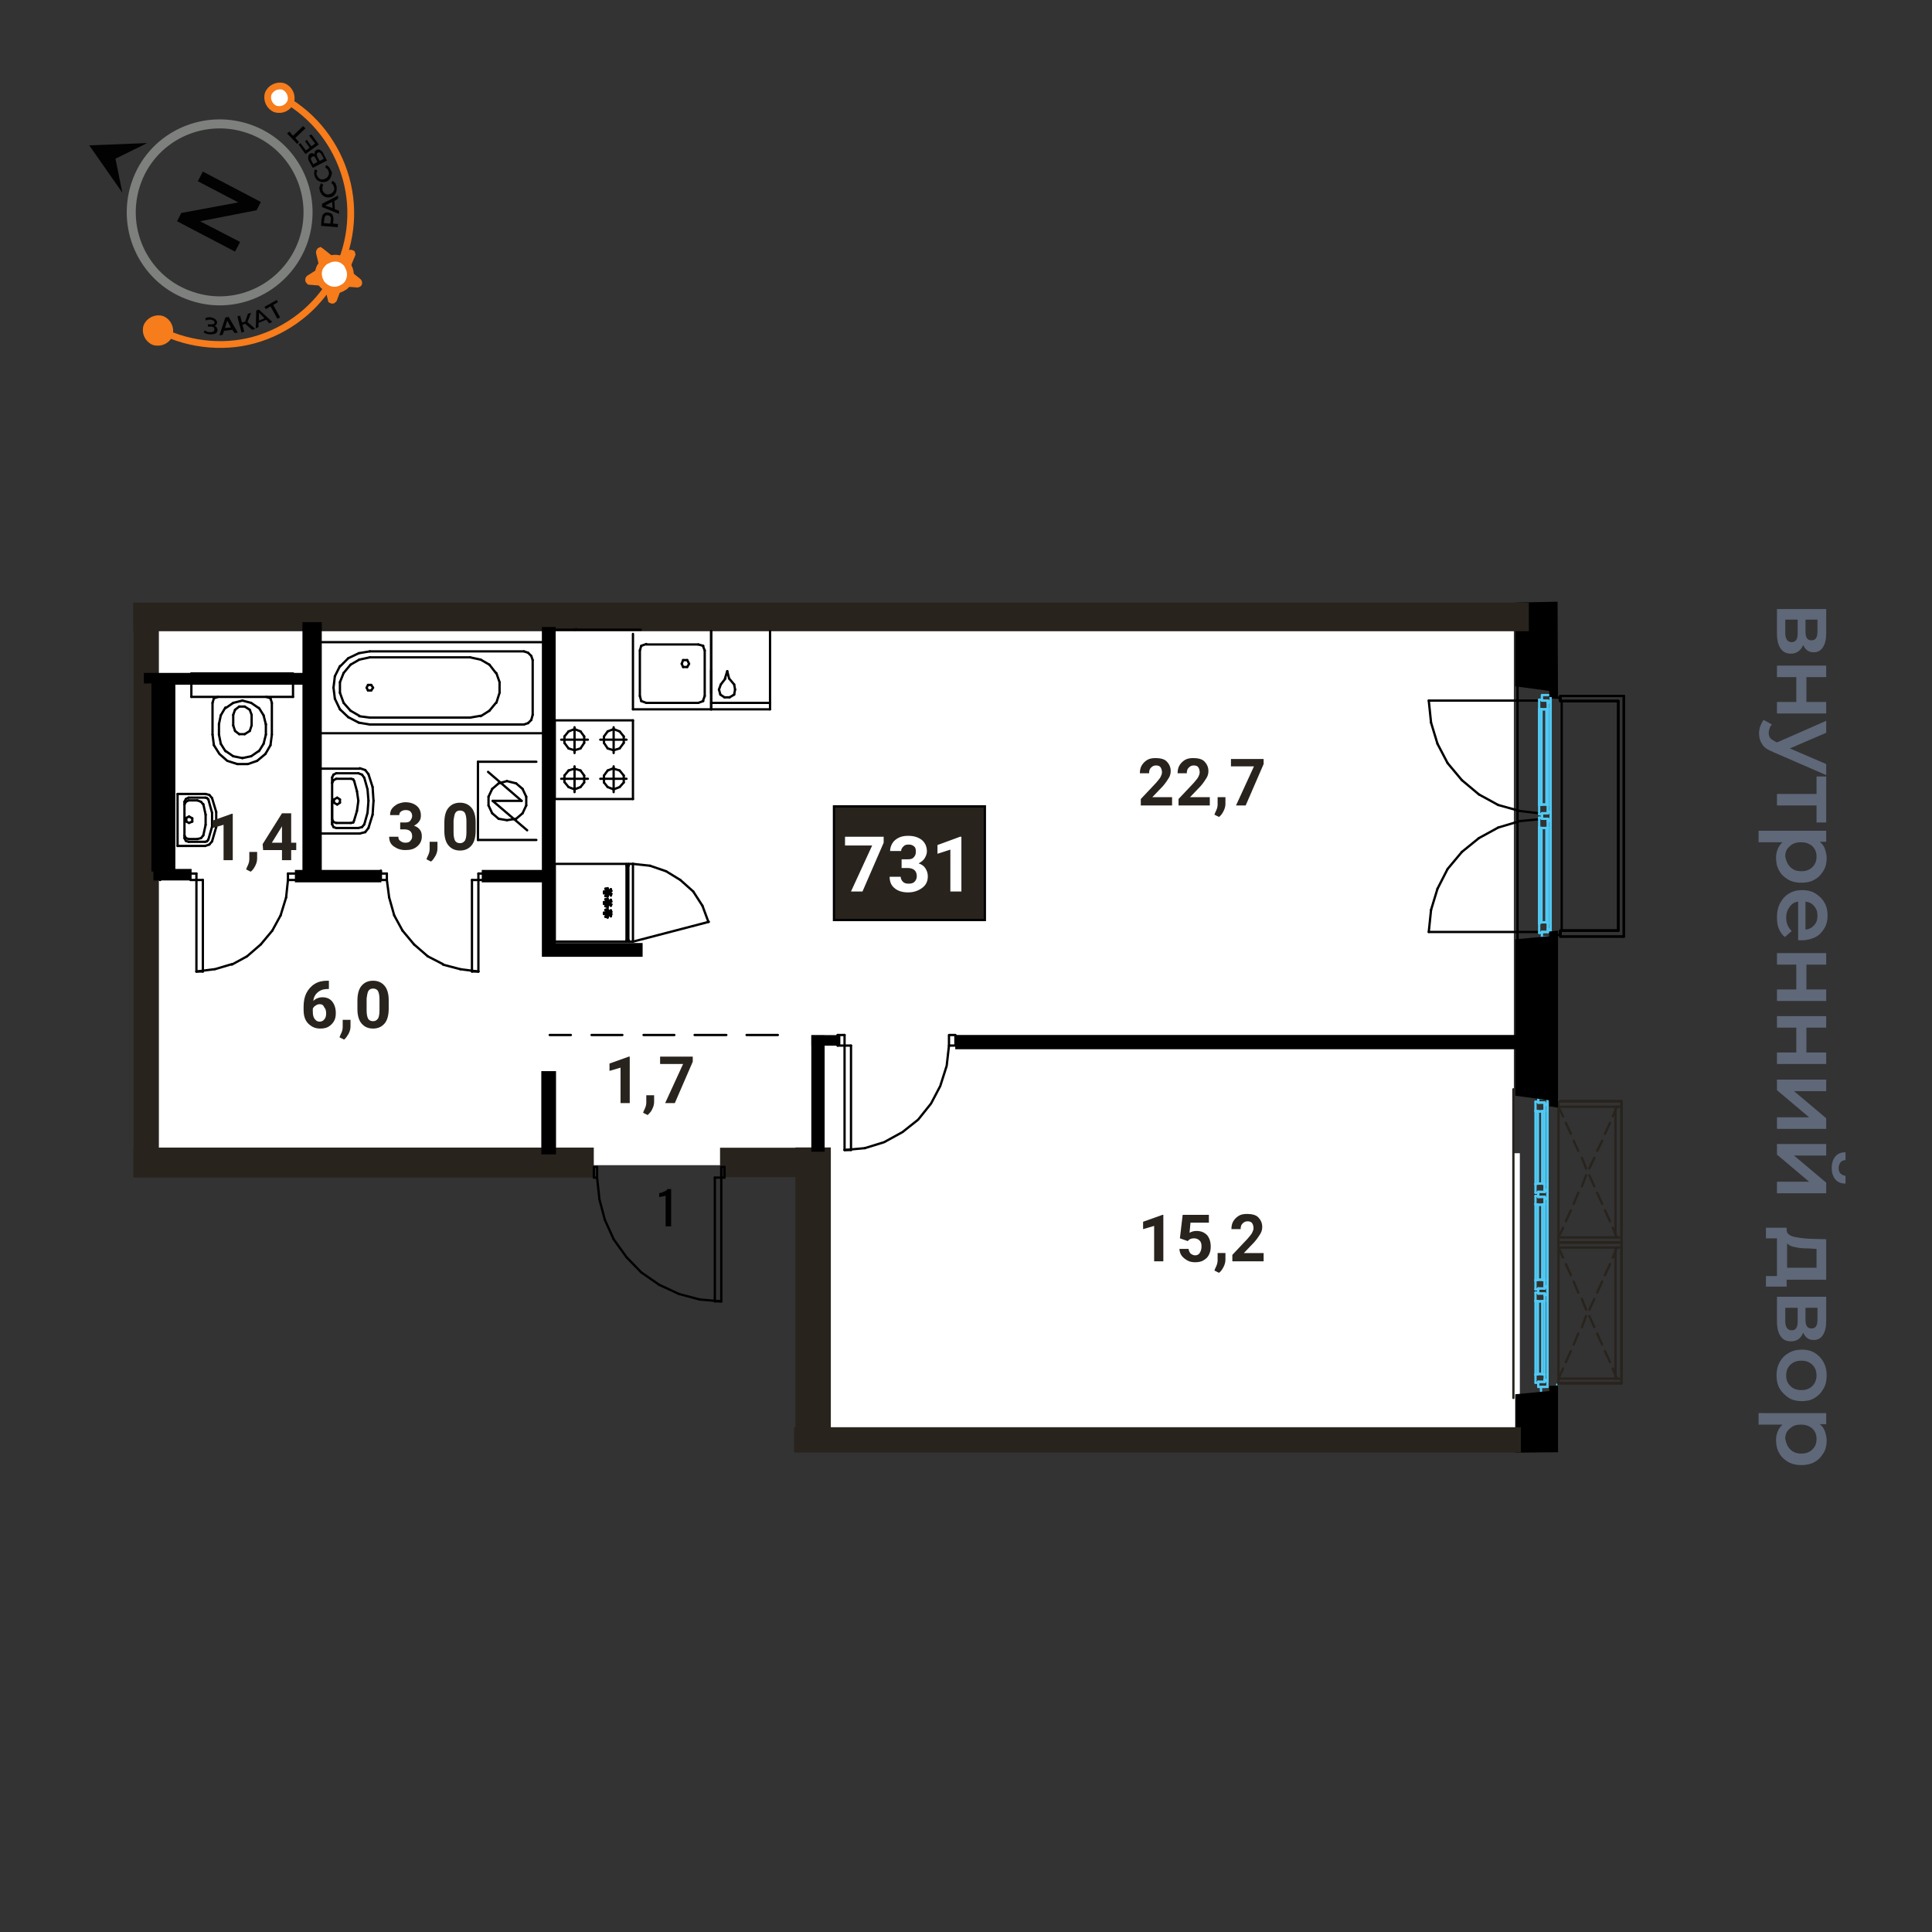 <?xml version="1.0" encoding="utf-8"?>
<!-- Generator: Adobe Illustrator 23.1.1, SVG Export Plug-In . SVG Version: 6.00 Build 0)  -->
<svg version="1.1" xmlns="http://www.w3.org/2000/svg" xmlns:xlink="http://www.w3.org/1999/xlink" x="0px" y="0px"
	 viewBox="0 0 420 420" style="enable-background:new 0 0 420 420;" xml:space="preserve">
<rect x="0" y="0" width="420" height="420" fill="#333333" stroke="none"/>
<style type="text/css">
	.st0{fill:#FFFFFF;}
	.st1{fill:none;stroke:#000000;stroke-width:0.5;stroke-linecap:round;stroke-linejoin:round;stroke-miterlimit:10;}
	.st2{fill:none;stroke:#50CAF4;stroke-width:0.5;stroke-linecap:round;stroke-linejoin:round;stroke-miterlimit:10;}
	.st3{fill:none;stroke:#28231D;stroke-width:0.5;stroke-linecap:round;stroke-linejoin:round;stroke-miterlimit:10;}
	.st4{fill:#28231D;}
	.st5{fill:none;stroke:#000000;stroke-width:3;stroke-miterlimit:10;}
	.st6{fill:none;stroke:#F67C1C;stroke-width:1.472;stroke-miterlimit:10;}
	.st7{fill:#030202;}
	.st8{fill:none;stroke:#7D807D;stroke-width:1.963;stroke-miterlimit:10;}
	.st9{fill:#F67C1C;stroke:#F67C1C;stroke-width:1.472;stroke-miterlimit:10;}
	.st10{fill:#FFFFFF;stroke:#F67C1C;stroke-width:1.472;stroke-miterlimit:10;}
	.st11{fill:#F67C1C;}
	.st12{enable-background:new    ;}
	.st13{fill:#5F6879;}
	.st14{fill:#28231D;stroke:#000000;stroke-width:0.5;stroke-miterlimit:10;}
</style>
<g id="_x30_5_квартира">
	<g id="подложка_5_">
	</g>
	<g id="окна_5_">
	</g>
	<g id="монолит_6_">
	</g>
	<g id="перегородки_5_">
	</g>
	<g id="с_x2F_у_5_">
	</g>
	<g id="кухня_5_">
	</g>
	<g id="двери_5_">
	</g>
	<g id="мебель_5_">
	</g>
	<g id="размеры_5_">
	</g>
	<polygon class="st0" points="177.8,253.3 177.8,312.8 330.4,312.8 330.4,250.7 329.1,250.7 329.1,133.1 31.2,133.1 31.2,253.3 	"/>
	<g>
		<line class="st1" x1="339.2" y1="203.2" x2="337.1" y2="203.3"/>
		<line class="st2" x1="337.1" y1="203.3" x2="337.1" y2="204.5"/>
		<line class="st1" x1="337.1" y1="151.6" x2="339.2" y2="151.7"/>
		<line class="st2" x1="335.2" y1="202.6" x2="335.2" y2="202.8"/>
		<line class="st2" x1="336.5" y1="202.6" x2="335.2" y2="202.6"/>
		<line class="st1" x1="310.6" y1="202.6" x2="311.1" y2="197.8"/>
		<line class="st1" x1="311.1" y1="197.8" x2="312.5" y2="193.2"/>
		<line class="st1" x1="312.5" y1="193.2" x2="314.7" y2="188.9"/>
		<line class="st1" x1="314.7" y1="188.9" x2="317.8" y2="185.2"/>
		<line class="st1" x1="317.8" y1="185.2" x2="321.5" y2="182.2"/>
		<line class="st1" x1="321.5" y1="182.2" x2="325.7" y2="179.9"/>
		<line class="st1" x1="325.7" y1="179.9" x2="330.4" y2="178.5"/>
		<line class="st1" x1="330.4" y1="178.5" x2="334.6" y2="178.1"/>
		<line class="st1" x1="310.6" y1="202.6" x2="334.6" y2="202.6"/>
		<line class="st1" x1="334.6" y1="176.8" x2="330.4" y2="176.3"/>
		<line class="st1" x1="330.4" y1="176.3" x2="325.7" y2="175"/>
		<line class="st1" x1="325.7" y1="175" x2="321.5" y2="172.7"/>
		<line class="st1" x1="321.5" y1="172.7" x2="317.8" y2="169.6"/>
		<line class="st1" x1="317.8" y1="169.6" x2="314.7" y2="165.9"/>
		<line class="st1" x1="314.7" y1="165.9" x2="312.5" y2="161.7"/>
		<line class="st1" x1="312.5" y1="161.7" x2="311.1" y2="157.1"/>
		<line class="st1" x1="311.1" y1="157.1" x2="310.6" y2="152.3"/>
		<line class="st1" x1="334.6" y1="152.3" x2="310.6" y2="152.3"/>
		<line class="st2" x1="336.5" y1="202" x2="337.1" y2="202.3"/>
		<line class="st1" x1="339.5" y1="152.4" x2="339.5" y2="202.3"/>
		<line class="st1" x1="329.9" y1="148.7" x2="329.9" y2="205.9"/>
		<line class="st1" x1="351.8" y1="202.3" x2="351.8" y2="152.4"/>
		<line class="st1" x1="351.8" y1="152.4" x2="339.5" y2="152.4"/>
		<line class="st1" x1="339.5" y1="202.3" x2="351.8" y2="202.3"/>
		<line class="st1" x1="351.8" y1="202.3" x2="339.2" y2="202.3"/>
		<line class="st1" x1="339.2" y1="203.6" x2="353" y2="203.6"/>
		<line class="st1" x1="351.8" y1="152.4" x2="351.8" y2="202.3"/>
		<line class="st1" x1="353" y1="203.6" x2="353" y2="151.3"/>
		<line class="st1" x1="339.2" y1="152.4" x2="351.8" y2="152.4"/>
		<line class="st1" x1="353" y1="151.3" x2="339.2" y2="151.3"/>
		<line class="st1" x1="339.2" y1="203.2" x2="339.2" y2="203.1"/>
		<line class="st1" x1="339.2" y1="203.1" x2="339.2" y2="202.9"/>
		<line class="st1" x1="339.2" y1="202.9" x2="339.2" y2="202.8"/>
		<line class="st1" x1="339.2" y1="202.8" x2="339.2" y2="202.7"/>
		<line class="st1" x1="339.2" y1="202.7" x2="339.2" y2="202.6"/>
		<line class="st1" x1="339.2" y1="202.6" x2="339.2" y2="202.5"/>
		<line class="st1" x1="339.2" y1="202.5" x2="339.2" y2="202.6"/>
		<line class="st1" x1="339.2" y1="202.6" x2="339.2" y2="202.7"/>
		<line class="st1" x1="339.2" y1="202.7" x2="339.2" y2="202.8"/>
		<line class="st1" x1="339.2" y1="202.8" x2="339.2" y2="202.9"/>
		<line class="st1" x1="339.2" y1="202.9" x2="339.2" y2="203.1"/>
		<line class="st1" x1="339.2" y1="151.7" x2="339.2" y2="152"/>
		<line class="st1" x1="339.2" y1="151.9" x2="339.2" y2="152.1"/>
		<line class="st1" x1="339.2" y1="152.1" x2="339.2" y2="152.2"/>
		<line class="st1" x1="339.2" y1="152.2" x2="339.2" y2="152.3"/>
		<line class="st1" x1="339.2" y1="152.3" x2="339.2" y2="152.4"/>
		<line class="st1" x1="339.2" y1="152.4" x2="339.2" y2="152.3"/>
		<line class="st1" x1="339.2" y1="152.3" x2="339.2" y2="152.2"/>
		<line class="st1" x1="339.2" y1="152.2" x2="339.2" y2="152.1"/>
		<line class="st1" x1="339.2" y1="152.1" x2="339.2" y2="151.9"/>
		<line class="st1" x1="339.2" y1="152" x2="339.2" y2="151.7"/>
		<line class="st1" x1="339.2" y1="151.7" x2="339.2" y2="151.7"/>
		<line class="st1" x1="339.2" y1="152.4" x2="339.2" y2="151.3"/>
		<line class="st1" x1="339.2" y1="202.3" x2="339.2" y2="203.6"/>
		<line class="st1" x1="353" y1="151.3" x2="339.2" y2="151.3"/>
		<line class="st1" x1="353" y1="203.6" x2="353" y2="151.3"/>
		<line class="st1" x1="339.2" y1="203.6" x2="353" y2="203.6"/>
		<line class="st1" x1="351.8" y1="152.4" x2="339.2" y2="152.4"/>
		<line class="st1" x1="351.8" y1="202.3" x2="351.8" y2="152.4"/>
		<line class="st1" x1="339.2" y1="202.3" x2="351.8" y2="202.3"/>
		<line class="st2" x1="337.1" y1="150.4" x2="337.1" y2="151.6"/>
		<line class="st2" x1="337.1" y1="204.5" x2="337.1" y2="203.8"/>
		<line class="st2" x1="336.5" y1="179.9" x2="336.5" y2="200.7"/>
		<line class="st2" x1="334.6" y1="200.7" x2="334.6" y2="179.9"/>
		<line class="st2" x1="334.6" y1="200.7" x2="335.1" y2="200.5"/>
		<line class="st2" x1="335.1" y1="200.5" x2="335.1" y2="180"/>
		<line class="st2" x1="334.6" y1="200.7" x2="334.6" y2="179.9"/>
		<line class="st2" x1="336.2" y1="200.5" x2="336.2" y2="180"/>
		<line class="st2" x1="336.2" y1="200.5" x2="336.5" y2="200.7"/>
		<line class="st2" x1="336.5" y1="200.7" x2="336.5" y2="179.9"/>
		<line class="st2" x1="335.1" y1="180" x2="334.6" y2="179.9"/>
		<line class="st2" x1="336.5" y1="179.9" x2="336.2" y2="180"/>
		<line class="st2" x1="336.5" y1="200.7" x2="336.5" y2="202.6"/>
		<line class="st2" x1="336.2" y1="200.5" x2="336.5" y2="200.7"/>
		<line class="st2" x1="335.1" y1="200.5" x2="336.2" y2="200.5"/>
		<line class="st2" x1="334.6" y1="200.7" x2="335.1" y2="200.5"/>
		<line class="st2" x1="334.6" y1="202.8" x2="334.6" y2="200.7"/>
		<line class="st2" x1="335.2" y1="202.8" x2="334.6" y2="202.8"/>
		<line class="st2" x1="335.2" y1="177.7" x2="335.2" y2="178"/>
		<line class="st2" x1="334.6" y1="177.8" x2="335.2" y2="177.8"/>
		<line class="st2" x1="334.6" y1="179.9" x2="334.6" y2="177.7"/>
		<line class="st2" x1="335.1" y1="180" x2="334.6" y2="179.9"/>
		<line class="st2" x1="336.2" y1="180" x2="335.1" y2="180"/>
		<line class="st2" x1="336.5" y1="179.9" x2="336.2" y2="180"/>
		<line class="st2" x1="336.5" y1="178" x2="336.5" y2="179.9"/>
		<line class="st2" x1="335.2" y1="178" x2="336.5" y2="178"/>
		<line class="st2" x1="336.2" y1="200.5" x2="335.1" y2="200.5"/>
		<line class="st2" x1="336.2" y1="180" x2="336.2" y2="200.5"/>
		<line class="st2" x1="335.1" y1="180" x2="336.2" y2="180"/>
		<line class="st2" x1="335.1" y1="200.5" x2="335.1" y2="180"/>
		<line class="st2" x1="336.5" y1="154.1" x2="336.5" y2="175"/>
		<line class="st2" x1="334.6" y1="175" x2="334.6" y2="154.1"/>
		<line class="st2" x1="334.6" y1="175" x2="335.1" y2="174.9"/>
		<line class="st2" x1="335.1" y1="174.9" x2="335.1" y2="154.2"/>
		<line class="st2" x1="334.6" y1="175" x2="334.6" y2="154.1"/>
		<line class="st2" x1="336.2" y1="174.9" x2="336.2" y2="154.2"/>
		<line class="st2" x1="336.2" y1="174.9" x2="336.5" y2="175"/>
		<line class="st2" x1="336.5" y1="175" x2="336.5" y2="154.1"/>
		<line class="st2" x1="335.1" y1="154.2" x2="334.6" y2="154.1"/>
		<line class="st2" x1="336.5" y1="154.1" x2="336.2" y2="154.2"/>
		<line class="st2" x1="336.5" y1="175" x2="336.5" y2="176.8"/>
		<line class="st2" x1="336.2" y1="174.9" x2="336.5" y2="175"/>
		<line class="st2" x1="335.1" y1="174.9" x2="336.2" y2="174.9"/>
		<line class="st2" x1="334.6" y1="175" x2="335.1" y2="174.9"/>
		<line class="st2" x1="334.6" y1="177" x2="334.6" y2="175"/>
		<line class="st2" x1="335.2" y1="177" x2="334.6" y2="177"/>
		<line class="st2" x1="335.2" y1="176.8" x2="335.2" y2="177"/>
		<line class="st2" x1="336.5" y1="176.8" x2="335.2" y2="176.8"/>
		<line class="st2" x1="335.2" y1="152.1" x2="335.2" y2="152.3"/>
		<line class="st2" x1="334.6" y1="152.1" x2="335.2" y2="152.1"/>
		<line class="st2" x1="334.6" y1="154.1" x2="334.6" y2="152.1"/>
		<line class="st2" x1="335.1" y1="154.2" x2="334.6" y2="154.1"/>
		<line class="st2" x1="336.2" y1="154.2" x2="335.1" y2="154.2"/>
		<line class="st2" x1="336.5" y1="154.1" x2="336.2" y2="154.2"/>
		<line class="st2" x1="336.5" y1="152.3" x2="336.5" y2="154.1"/>
		<line class="st2" x1="335.2" y1="152.3" x2="336.5" y2="152.3"/>
		<line class="st2" x1="336.2" y1="174.9" x2="335.1" y2="174.9"/>
		<line class="st2" x1="336.2" y1="154.2" x2="336.2" y2="174.9"/>
		<line class="st2" x1="335.1" y1="154.2" x2="336.2" y2="154.2"/>
		<line class="st2" x1="335.3" y1="151.1" x2="336.9" y2="151.1"/>
		<line class="st2" x1="335.1" y1="174.9" x2="335.1" y2="154.2"/>
		<line class="st2" x1="336.5" y1="178" x2="335.2" y2="178"/>
		<line class="st2" x1="336.5" y1="178.6" x2="336.5" y2="178"/>
		<line class="st2" x1="337.1" y1="178.2" x2="336.5" y2="178.6"/>
		<line class="st2" x1="337.1" y1="176.7" x2="337.1" y2="178.2"/>
		<line class="st2" x1="336.5" y1="176.3" x2="337.1" y2="176.7"/>
		<line class="st2" x1="336.5" y1="176.8" x2="336.5" y2="176.3"/>
		<line class="st2" x1="335.2" y1="176.8" x2="336.5" y2="176.8"/>
		<line class="st2" x1="335.2" y1="178" x2="335.2" y2="176.8"/>
		<line class="st2" x1="336.5" y1="152.8" x2="337.1" y2="152.4"/>
		<line class="st2" x1="336.5" y1="202" x2="336.5" y2="178.6"/>
		<line class="st2" x1="336.5" y1="176.3" x2="336.5" y2="152.8"/>
		<line class="st2" x1="337.1" y1="152.4" x2="337.1" y2="202.3"/>
		<line class="st2" x1="335.2" y1="177.8" x2="335.2" y2="177"/>
		<line class="st2" x1="337.1" y1="151.1" x2="337.1" y2="152.4"/>
		<line class="st2" x1="335.2" y1="152.3" x2="335.2" y2="151.1"/>
		<line class="st2" x1="336.5" y1="152.3" x2="335.2" y2="152.3"/>
		<line class="st2" x1="336.5" y1="152.8" x2="336.5" y2="152.3"/>
		<line class="st2" x1="337.1" y1="152.4" x2="336.5" y2="152.8"/>
		<line class="st2" x1="336.5" y1="202.6" x2="336.5" y2="202"/>
		<line class="st2" x1="335.2" y1="202.6" x2="336.5" y2="202.6"/>
		<line class="st2" x1="335.2" y1="203.8" x2="335.2" y2="202.6"/>
		<line class="st2" x1="337.1" y1="203.8" x2="335.2" y2="203.8"/>
		<line class="st2" x1="337.1" y1="202.3" x2="337.1" y2="203.8"/>
		<line class="st2" x1="336.5" y1="202" x2="337.1" y2="202.3"/>
		<line class="st2" x1="336.5" y1="203.8" x2="335.7" y2="203.8"/>
	</g>
	<g>
		<line class="st3" x1="329" y1="303.9" x2="329" y2="236.8"/>
		<line class="st2" x1="334.3" y1="241.6" x2="334.3" y2="257.3"/>
		<line class="st2" x1="334.3" y1="257.3" x2="335.3" y2="257.3"/>
		<line class="st2" x1="335.3" y1="257.3" x2="335.3" y2="241.6"/>
		<line class="st2" x1="335.3" y1="241.6" x2="334.3" y2="241.6"/>
		<line class="st2" x1="333.8" y1="241.5" x2="334.3" y2="241.6"/>
		<line class="st2" x1="335.3" y1="241.6" x2="335.8" y2="241.5"/>
		<line class="st2" x1="333.8" y1="241.5" x2="333.8" y2="257.4"/>
		<line class="st2" x1="333.8" y1="257.4" x2="334.3" y2="257.3"/>
		<line class="st2" x1="334.3" y1="257.3" x2="334.3" y2="241.6"/>
		<line class="st2" x1="335.3" y1="257.3" x2="335.3" y2="241.6"/>
		<line class="st2" x1="335.3" y1="257.3" x2="335.8" y2="257.4"/>
		<line class="st2" x1="335.8" y1="257.4" x2="335.8" y2="241.5"/>
		<line class="st2" x1="335.8" y1="239.7" x2="334.4" y2="239.7"/>
		<line class="st2" x1="334.4" y1="239.7" x2="334.4" y2="239.5"/>
		<line class="st2" x1="334.4" y1="239.5" x2="333.8" y2="239.5"/>
		<line class="st2" x1="333.8" y1="239.5" x2="333.8" y2="241.5"/>
		<line class="st2" x1="333.8" y1="241.5" x2="334.3" y2="241.6"/>
		<line class="st2" x1="334.3" y1="241.6" x2="335.3" y2="241.6"/>
		<line class="st2" x1="335.3" y1="241.6" x2="335.8" y2="241.5"/>
		<line class="st2" x1="335.8" y1="241.5" x2="335.8" y2="239.7"/>
		<line class="st2" x1="334.4" y1="259.1" x2="335.8" y2="259.1"/>
		<line class="st2" x1="335.8" y1="259.1" x2="335.8" y2="257.4"/>
		<line class="st2" x1="335.8" y1="257.4" x2="335.3" y2="257.3"/>
		<line class="st2" x1="335.3" y1="257.3" x2="334.3" y2="257.3"/>
		<line class="st2" x1="334.3" y1="257.3" x2="333.8" y2="257.4"/>
		<line class="st2" x1="333.8" y1="257.4" x2="333.8" y2="259.3"/>
		<line class="st2" x1="333.8" y1="259.3" x2="334.4" y2="259.3"/>
		<line class="st2" x1="334.4" y1="259.3" x2="334.4" y2="259.1"/>
		<line class="st2" x1="334.3" y1="261.9" x2="334.3" y2="278.2"/>
		<line class="st2" x1="334.3" y1="278.2" x2="335.3" y2="278.2"/>
		<line class="st2" x1="335.3" y1="278.2" x2="335.3" y2="261.9"/>
		<line class="st2" x1="335.3" y1="261.9" x2="334.3" y2="261.9"/>
		<line class="st2" x1="333.8" y1="261.8" x2="334.3" y2="261.9"/>
		<line class="st2" x1="335.3" y1="261.9" x2="335.8" y2="261.8"/>
		<line class="st2" x1="333.8" y1="261.8" x2="333.8" y2="278.3"/>
		<line class="st2" x1="333.8" y1="278.3" x2="334.3" y2="278.2"/>
		<line class="st2" x1="334.3" y1="278.2" x2="334.3" y2="261.9"/>
		<line class="st2" x1="335.3" y1="278.2" x2="335.3" y2="261.9"/>
		<line class="st2" x1="335.3" y1="278.2" x2="335.8" y2="278.3"/>
		<line class="st2" x1="335.8" y1="278.3" x2="335.8" y2="261.8"/>
		<line class="st2" x1="335.8" y1="260.2" x2="334.4" y2="260.2"/>
		<line class="st2" x1="334.4" y1="260.2" x2="334.4" y2="260"/>
		<line class="st2" x1="334.4" y1="260" x2="333.8" y2="260"/>
		<line class="st2" x1="333.8" y1="260" x2="333.8" y2="261.8"/>
		<line class="st2" x1="333.8" y1="261.8" x2="334.3" y2="261.9"/>
		<line class="st2" x1="334.3" y1="261.9" x2="335.3" y2="261.9"/>
		<line class="st2" x1="335.3" y1="261.9" x2="335.8" y2="261.8"/>
		<line class="st2" x1="335.8" y1="261.8" x2="335.8" y2="260.2"/>
		<line class="st2" x1="334.4" y1="280.1" x2="335.8" y2="280.1"/>
		<line class="st2" x1="335.8" y1="280.1" x2="335.8" y2="278.4"/>
		<line class="st2" x1="335.8" y1="278.3" x2="335.3" y2="278.2"/>
		<line class="st2" x1="335.3" y1="278.2" x2="334.3" y2="278.2"/>
		<line class="st2" x1="334.3" y1="278.2" x2="333.8" y2="278.3"/>
		<line class="st2" x1="333.8" y1="278.4" x2="333.8" y2="280.3"/>
		<line class="st2" x1="333.8" y1="280.3" x2="334.4" y2="280.3"/>
		<line class="st2" x1="334.4" y1="280.3" x2="334.4" y2="280.1"/>
		<line class="st2" x1="334.3" y1="282.9" x2="334.3" y2="298.7"/>
		<line class="st2" x1="334.3" y1="298.7" x2="335.3" y2="298.7"/>
		<line class="st2" x1="335.3" y1="298.7" x2="335.3" y2="282.9"/>
		<line class="st2" x1="335.3" y1="282.9" x2="334.3" y2="282.9"/>
		<line class="st2" x1="333.8" y1="282.8" x2="334.3" y2="282.9"/>
		<line class="st2" x1="335.3" y1="282.9" x2="335.8" y2="282.8"/>
		<line class="st2" x1="333.8" y1="282.8" x2="333.8" y2="298.8"/>
		<line class="st2" x1="333.8" y1="298.8" x2="334.3" y2="298.7"/>
		<line class="st2" x1="334.3" y1="298.7" x2="334.3" y2="282.9"/>
		<line class="st2" x1="335.3" y1="298.7" x2="335.3" y2="282.9"/>
		<line class="st2" x1="335.3" y1="298.7" x2="335.8" y2="298.8"/>
		<line class="st2" x1="335.8" y1="298.8" x2="335.8" y2="282.8"/>
		<line class="st2" x1="335.8" y1="281.2" x2="334.4" y2="281.2"/>
		<line class="st2" x1="334.4" y1="281.2" x2="334.4" y2="281"/>
		<line class="st2" x1="334.4" y1="281" x2="333.8" y2="281"/>
		<line class="st2" x1="333.8" y1="281" x2="333.8" y2="282.8"/>
		<line class="st2" x1="333.8" y1="282.8" x2="334.3" y2="282.9"/>
		<line class="st2" x1="334.3" y1="282.9" x2="335.3" y2="282.9"/>
		<line class="st2" x1="335.3" y1="282.9" x2="335.8" y2="282.8"/>
		<line class="st2" x1="335.8" y1="282.8" x2="335.8" y2="281.2"/>
		<line class="st2" x1="334.4" y1="300.4" x2="335.8" y2="300.4"/>
		<line class="st2" x1="335.8" y1="300.4" x2="335.8" y2="298.8"/>
		<line class="st2" x1="335.8" y1="298.8" x2="335.3" y2="298.7"/>
		<line class="st2" x1="335.3" y1="298.7" x2="334.3" y2="298.7"/>
		<line class="st2" x1="334.3" y1="298.7" x2="333.8" y2="298.8"/>
		<line class="st2" x1="333.8" y1="298.8" x2="333.8" y2="300.6"/>
		<line class="st2" x1="333.8" y1="300.6" x2="334.4" y2="300.6"/>
		<line class="st2" x1="334.4" y1="300.6" x2="334.4" y2="300.4"/>
		<line class="st2" x1="334.4" y1="259.3" x2="334.4" y2="260"/>
		<line class="st2" x1="334.4" y1="280.3" x2="334.4" y2="281"/>
		<line class="st2" x1="336.4" y1="260.4" x2="335.8" y2="260.7"/>
		<line class="st2" x1="335.8" y1="260.7" x2="335.8" y2="279.5"/>
		<line class="st2" x1="335.8" y1="299.9" x2="336.4" y2="300.3"/>
		<line class="st2" x1="336.4" y1="240" x2="335.8" y2="240.3"/>
		<line class="st2" x1="335.8" y1="240.3" x2="335.8" y2="258.6"/>
		<line class="st2" x1="335.8" y1="258.6" x2="336.4" y2="258.9"/>
		<line class="st2" x1="335.8" y1="279.5" x2="336.4" y2="279.9"/>
		<line class="st2" x1="336.4" y1="281.3" x2="335.8" y2="281.6"/>
		<line class="st2" x1="336.4" y1="300.3" x2="336.4" y2="240"/>
		<line class="st2" x1="336.4" y1="300.3" x2="336.4" y2="281.3"/>
		<line class="st2" x1="336.4" y1="258.9" x2="336.4" y2="240"/>
		<line class="st2" x1="336.4" y1="279.9" x2="336.4" y2="260.4"/>
		<line class="st2" x1="334.4" y1="238.7" x2="334.4" y2="239.7"/>
		<line class="st2" x1="334.4" y1="239.7" x2="335.8" y2="239.7"/>
		<line class="st2" x1="335.8" y1="239.7" x2="335.8" y2="240.3"/>
		<line class="st2" x1="335.8" y1="240.3" x2="336.4" y2="240"/>
		<line class="st2" x1="336.4" y1="240" x2="336.4" y2="238.7"/>
		<line class="st2" x1="336.4" y1="238.7" x2="334.4" y2="238.7"/>
		<line class="st2" x1="334.4" y1="259.1" x2="334.4" y2="260.2"/>
		<line class="st2" x1="334.4" y1="260.2" x2="335.8" y2="260.2"/>
		<line class="st2" x1="335.8" y1="260.2" x2="335.8" y2="260.7"/>
		<line class="st2" x1="335.8" y1="260.7" x2="336.4" y2="260.4"/>
		<line class="st2" x1="336.4" y1="260.4" x2="336.4" y2="258.9"/>
		<line class="st2" x1="336.4" y1="258.9" x2="335.8" y2="258.6"/>
		<line class="st2" x1="335.8" y1="258.6" x2="335.8" y2="259.1"/>
		<line class="st2" x1="335.8" y1="259.1" x2="334.4" y2="259.1"/>
		<line class="st2" x1="334.4" y1="280.1" x2="334.4" y2="281.2"/>
		<line class="st2" x1="334.4" y1="281.2" x2="335.8" y2="281.2"/>
		<line class="st2" x1="335.8" y1="281.2" x2="335.8" y2="281.6"/>
		<line class="st2" x1="335.8" y1="281.6" x2="336.4" y2="281.3"/>
		<line class="st2" x1="336.4" y1="281.3" x2="336.4" y2="279.9"/>
		<line class="st2" x1="336.4" y1="279.9" x2="335.8" y2="279.5"/>
		<line class="st2" x1="335.8" y1="279.5" x2="335.8" y2="280.1"/>
		<line class="st2" x1="335.8" y1="280.1" x2="334.4" y2="280.1"/>
		<line class="st2" x1="334.4" y1="300.4" x2="334.4" y2="301.5"/>
		<line class="st2" x1="334.4" y1="301.5" x2="336.4" y2="301.5"/>
		<line class="st2" x1="336.4" y1="301.5" x2="336.4" y2="300.3"/>
		<line class="st2" x1="336.4" y1="300.3" x2="335.8" y2="299.9"/>
		<line class="st2" x1="335.8" y1="299.9" x2="335.8" y2="300.4"/>
		<line class="st2" x1="335.8" y1="300.4" x2="334.4" y2="300.4"/>
		<line class="st2" x1="334.4" y1="259.3" x2="334.4" y2="260"/>
		<line class="st2" x1="336.4" y1="258.9" x2="336.4" y2="260.4"/>
		<line class="st2" x1="335.8" y1="301.5" x2="335" y2="301.5"/>
		<line class="st2" x1="335" y1="238.7" x2="335.8" y2="238.7"/>
		<line class="st2" x1="334.4" y1="280.3" x2="334.4" y2="281"/>
		<line class="st2" x1="336.4" y1="279.9" x2="336.4" y2="281.3"/>
		<line class="st2" x1="338.5" y1="301" x2="338.8" y2="301"/>
		<line class="st3" x1="338.8" y1="239.3" x2="338.8" y2="301"/>
		<line class="st2" x1="338.8" y1="239.3" x2="338.5" y2="239.3"/>
		<line class="st2" x1="335" y1="237.9" x2="335" y2="238.7"/>
		<line class="st2" x1="335" y1="301.5" x2="335" y2="302.4"/>
		<line class="st3" x1="352.5" y1="239.4" x2="338.8" y2="239.4"/>
		<line class="st3" x1="338.8" y1="270.1" x2="352.5" y2="270.1"/>
		<line class="st3" x1="352.5" y1="266.9" x2="352.5" y2="239.4"/>
		<line class="st3" x1="352.5" y1="270.1" x2="352.5" y2="239.4"/>
		<line class="st3" x1="352.5" y1="239.4" x2="338.8" y2="239.4"/>
		<line class="st3" x1="352.5" y1="270.1" x2="338.8" y2="270.1"/>
		<line class="st3" x1="352.5" y1="239.4" x2="352.5" y2="270.1"/>
		<line class="st3" x1="352.5" y1="239.4" x2="338.8" y2="239.4"/>
		<line class="st3" x1="338.8" y1="269" x2="352" y2="269"/>
		<line class="st3" x1="338.8" y1="240.6" x2="352" y2="240.6"/>
		<line class="st3" x1="352" y1="269" x2="351.2" y2="269"/>
		<line class="st3" x1="351.2" y1="240.6" x2="352" y2="240.6"/>
		<line class="st3" x1="351.2" y1="269" x2="351.2" y2="240.6"/>
		<line class="st3" x1="352.5" y1="270.1" x2="338.8" y2="270.1"/>
		<line class="st3" x1="338.8" y1="300.7" x2="352.5" y2="300.7"/>
		<line class="st3" x1="352.5" y1="297.6" x2="352.5" y2="270.1"/>
		<line class="st3" x1="352.5" y1="300.7" x2="352.5" y2="270.1"/>
		<line class="st3" x1="338.8" y1="300.7" x2="352.5" y2="300.7"/>
		<line class="st3" x1="352.5" y1="300.7" x2="338.8" y2="300.7"/>
		<line class="st3" x1="352.5" y1="270.1" x2="352.5" y2="300.7"/>
		<line class="st3" x1="352.5" y1="270.1" x2="338.8" y2="270.1"/>
		<path class="st3" d="M352,300.4"/>
		<path class="st3" d="M352,270.5"/>
		<line class="st3" x1="338.8" y1="299.7" x2="352" y2="299.7"/>
		<line class="st3" x1="338.8" y1="271.2" x2="352" y2="271.2"/>
		<line class="st3" x1="352" y1="299.7" x2="351.2" y2="299.7"/>
		<line class="st3" x1="351.2" y1="271.2" x2="352" y2="271.2"/>
		<line class="st3" x1="351.2" y1="299.7" x2="351.2" y2="271.2"/>
		<line class="st3" x1="351.5" y1="240.6" x2="350.6" y2="242.7"/>
		<line class="st3" x1="350" y1="244.1" x2="348.9" y2="246.5"/>
		<line class="st3" x1="348.3" y1="248" x2="347.2" y2="250.2"/>
		<line class="st3" x1="346.6" y1="251.7" x2="345.5" y2="254"/>
		<line class="st3" x1="344.8" y1="255.5" x2="343.9" y2="257.9"/>
		<line class="st3" x1="343.1" y1="259.3" x2="342.1" y2="261.7"/>
		<line class="st3" x1="341.5" y1="263.1" x2="340.4" y2="265.5"/>
		<line class="st3" x1="339.8" y1="266.9" x2="338.8" y2="269"/>
		<line class="st3" x1="338.8" y1="240.6" x2="339.8" y2="242.7"/>
		<line class="st3" x1="340.4" y1="244.1" x2="341.5" y2="246.5"/>
		<line class="st3" x1="342.1" y1="248" x2="343.1" y2="250.2"/>
		<line class="st3" x1="343.9" y1="251.7" x2="344.8" y2="254"/>
		<line class="st3" x1="345.5" y1="255.5" x2="346.6" y2="257.9"/>
		<line class="st3" x1="347.2" y1="259.3" x2="348.3" y2="261.7"/>
		<line class="st3" x1="348.9" y1="263.1" x2="350" y2="265.5"/>
		<line class="st3" x1="350.6" y1="266.9" x2="351.5" y2="269"/>
		<line class="st3" x1="351.5" y1="271.2" x2="350.6" y2="273.4"/>
		<line class="st3" x1="350" y1="274.8" x2="348.9" y2="277.2"/>
		<line class="st3" x1="348.3" y1="278.6" x2="347.2" y2="281"/>
		<line class="st3" x1="346.6" y1="282.4" x2="345.5" y2="284.7"/>
		<line class="st3" x1="344.8" y1="286.1" x2="343.9" y2="288.5"/>
		<line class="st3" x1="343.1" y1="289.9" x2="342.1" y2="292.3"/>
		<line class="st3" x1="341.5" y1="293.7" x2="340.4" y2="296.1"/>
		<line class="st3" x1="339.8" y1="297.5" x2="338.8" y2="299.7"/>
		<line class="st3" x1="338.8" y1="271.2" x2="339.8" y2="273.4"/>
		<line class="st3" x1="340.4" y1="274.8" x2="341.5" y2="277.2"/>
		<line class="st3" x1="342.1" y1="278.6" x2="343.1" y2="281"/>
		<line class="st3" x1="343.9" y1="282.4" x2="344.8" y2="284.7"/>
		<line class="st3" x1="345.5" y1="286.1" x2="346.6" y2="288.5"/>
		<line class="st3" x1="347.2" y1="289.9" x2="348.3" y2="292.3"/>
		<line class="st3" x1="348.9" y1="293.7" x2="350" y2="296.1"/>
		<line class="st3" x1="350.6" y1="297.5" x2="351.5" y2="299.7"/>
	</g>
	<polygon points="338.7,240.8 338.7,202.3 336.8,202.5 336.8,203.5 329.4,204.2 329.4,238.2 336.8,239.2 336.8,240.5 	"/>
	<polyline points="338.7,315.7 338.7,301.2 336.8,301.3 336.8,302.4 329.4,303.1 329.4,315.8 	"/>
	<polyline points="329.4,131 329.4,149.2 336.8,150.2 336.8,151.5 338.7,151.7 338.6,130.8 	"/>
	
		<rect x="172.9" y="249.5" transform="matrix(-1 -1.224647e-16 1.224647e-16 -1 353.515 562.546)" class="st4" width="7.7" height="63.6"/>
	
		<rect x="156.6" y="249.5" transform="matrix(-1 -1.224647e-16 1.224647e-16 -1 336.531 505.405)" class="st4" width="23.4" height="6.4"/>
	
		<rect x="29" y="249.5" transform="matrix(-1 -1.224647e-16 1.224647e-16 -1 158.086 505.475)" class="st4" width="100.1" height="6.5"/>
	
		<rect x="29" y="131.2" transform="matrix(-1 -1.224647e-16 1.224647e-16 -1 63.537 382.897)" class="st4" width="5.5" height="120.6"/>
	
		<rect x="29" y="130.9" transform="matrix(-1 -1.224647e-16 1.224647e-16 -1 361.356 268.124)" class="st4" width="303.4" height="6.2"/>
	<polyline class="st5" points="139.7,206.5 119.3,206.5 119.3,136.3 	"/>
	<rect x="104.7" y="189.1" transform="matrix(-1 -1.224647e-16 1.224647e-16 -1 224.33 380.915)" width="14.9" height="2.7"/>
	<rect x="64" y="189.1" transform="matrix(-1 -1.224647e-16 1.224647e-16 -1 146.904 380.915)" width="18.8" height="2.7"/>
	<rect x="33.3" y="189" transform="matrix(-1 -1.224647e-16 1.224647e-16 -1 74.95 380.401)" width="8.3" height="2.5"/>
	<rect x="32.8" y="148.2" transform="matrix(-1 -1.224647e-16 1.224647e-16 -1 70.92 337.669)" width="5.2" height="41.3"/>
	<rect x="31.3" y="146.3" transform="matrix(-1 -1.224647e-16 1.224647e-16 -1 97.371 294.884)" width="34.8" height="2.3"/>
	<rect x="65.7" y="135.3" transform="matrix(-1 -1.224647e-16 1.224647e-16 -1 135.65 325.355)" width="4.2" height="54.8"/>
	<rect x="207.7" y="225" transform="matrix(-1 -1.224647e-16 1.224647e-16 -1 537.96 453.095)" width="122.6" height="3.1"/>
	<rect x="176.3" y="225" transform="matrix(-1 -1.224647e-16 1.224647e-16 -1 355.57 475.374)" width="2.9" height="25.3"/>
	<rect x="176.3" y="225" transform="matrix(-1 -1.224647e-16 1.224647e-16 -1 358.985 452.324)" width="6.3" height="2.3"/>
	<rect x="117.8" y="232.8" transform="matrix(-1 -1.224647e-16 1.224647e-16 -1 238.675 483.755)" width="3.2" height="18.1"/>
	<line class="st1" x1="169.1" y1="225" x2="162.3" y2="225"/>
	<line class="st1" x1="157.9" y1="225" x2="151" y2="225"/>
	<line class="st1" x1="146.6" y1="225" x2="139.9" y2="225"/>
	<line class="st1" x1="135.3" y1="225" x2="128.6" y2="225"/>
	<line class="st1" x1="124.1" y1="225" x2="119.5" y2="225"/>
	
		<rect x="172.5" y="310.2" transform="matrix(-1 -1.224647e-16 1.224647e-16 -1 503.124 625.964)" class="st4" width="158" height="5.5"/>
	<line class="st1" x1="66.1" y1="136.8" x2="66" y2="136.8"/>
	<line class="st1" x1="34.8" y1="189.3" x2="34.8" y2="189.5"/>
	<line class="st1" x1="34.8" y1="190.9" x2="34.8" y2="191.3"/>
	<line class="st1" x1="34.8" y1="189.5" x2="34.8" y2="190.9"/>
	<line class="st1" x1="66.5" y1="136.9" x2="66.1" y2="136.9"/>
	<line class="st1" x1="46.2" y1="159.7" x2="46.5" y2="162"/>
	<polyline class="st1" points="46.5,162 47.7,163.9 49.4,165.4 51.6,166.1 	"/>
	<line class="st1" x1="51.6" y1="166.1" x2="53.8" y2="166.1"/>
	<line class="st1" x1="53.9" y1="166.1" x2="55.9" y2="165.4"/>
	<line class="st1" x1="46.2" y1="152.8" x2="46.2" y2="159.7"/>
	<line class="st1" x1="46.5" y1="151.8" x2="46.2" y2="152.8"/>
	<line class="st1" x1="41.6" y1="146.4" x2="63.7" y2="146.4"/>
	<line class="st1" x1="41.6" y1="151.5" x2="41.6" y2="148.6"/>
	<line class="st1" x1="41.6" y1="146.8" x2="41.6" y2="146.4"/>
	<line class="st1" x1="57.8" y1="159.7" x2="57.3" y2="161.7"/>
	<line class="st1" x1="54.6" y1="164.4" x2="52.7" y2="164.8"/>
	<line class="st1" x1="52.7" y1="152.3" x2="54.6" y2="152.8"/>
	<line class="st1" x1="57.3" y1="155.5" x2="57.8" y2="157.5"/>
	<line class="st1" x1="41.6" y1="151.5" x2="63.7" y2="151.5"/>
	<line class="st1" x1="46.1" y1="182.9" x2="47" y2="179.8"/>
	<line class="st1" x1="47" y1="176.5" x2="46.1" y2="173.5"/>
	<line class="st1" x1="44.2" y1="174.9" x2="43.7" y2="174.3"/>
	<line class="st1" x1="43.7" y1="182.2" x2="44.2" y2="181.6"/>
	<line class="st1" x1="41" y1="173.4" x2="40.4" y2="173.7"/>
	<line class="st1" x1="41" y1="183" x2="40.4" y2="182.8"/>
	<line class="st1" x1="45" y1="182.9" x2="45.3" y2="182.5"/>
	<line class="st1" x1="45.3" y1="173.8" x2="45" y2="173.5"/>
	<line class="st1" x1="46.1" y1="179.7" x2="46.1" y2="176.7"/>
	<line class="st1" x1="41.1" y1="177.5" x2="40.5" y2="177.8"/>
	<line class="st1" x1="40.5" y1="177.8" x2="40.5" y2="178.6"/>
	<line class="st1" x1="40.5" y1="178.6" x2="41.1" y2="178.9"/>
	<line class="st1" x1="41" y1="182.4" x2="40.4" y2="182.2"/>
	<line class="st1" x1="40.4" y1="174.3" x2="41" y2="174"/>
	<line class="st1" x1="80.4" y1="156" x2="78.1" y2="155.7"/>
	<line class="st1" x1="76.2" y1="154.5" x2="74.7" y2="152.8"/>
	<line class="st1" x1="74.7" y1="146.3" x2="76.2" y2="144.5"/>
	<line class="st1" x1="78.1" y1="143.4" x2="80.4" y2="142.9"/>
	<line class="st1" x1="80.4" y1="157.5" x2="78" y2="157.1"/>
	<line class="st1" x1="78" y1="142" x2="80.4" y2="141.6"/>
	<line class="st1" x1="113.9" y1="157.5" x2="80.4" y2="157.5"/>
	<line class="st1" x1="115.8" y1="155.4" x2="115.5" y2="156.5"/>
	<line class="st1" x1="115.5" y1="142.6" x2="115.8" y2="143.5"/>
	<line class="st1" x1="80.4" y1="141.6" x2="113.9" y2="141.6"/>
	<line class="st1" x1="102.2" y1="156" x2="80.4" y2="156"/>
	<line class="st1" x1="102.2" y1="142.9" x2="80.4" y2="142.9"/>
	<line class="st1" x1="79.4" y1="167.4" x2="78.2" y2="167"/>
	<line class="st1" x1="78.2" y1="181.2" x2="79.4" y2="180.9"/>
	<line class="st1" x1="73.3" y1="173.4" x2="72.6" y2="173.8"/>
	<line class="st1" x1="72.6" y1="173.8" x2="72.6" y2="174.5"/>
	<line class="st1" x1="72.6" y1="174.5" x2="73.3" y2="174.9"/>
	<line class="st1" x1="77.6" y1="172" x2="77" y2="169.8"/>
	<line class="st1" x1="77" y1="178.3" x2="77.6" y2="176.3"/>
	<line class="st1" x1="79.9" y1="171.6" x2="79.2" y2="169.1"/>
	<line class="st1" x1="79.2" y1="179.2" x2="79.9" y2="176.7"/>
	<line class="st1" x1="81" y1="171.1" x2="80.1" y2="168.3"/>
	<line class="st1" x1="80.1" y1="180" x2="81" y2="177.1"/>
	<line class="st1" x1="107.1" y1="174.1" x2="114.6" y2="180.5"/>
	<line class="st1" x1="106.1" y1="167.8" x2="113.4" y2="174.1"/>
	<line class="st1" x1="107.1" y1="174.1" x2="113.4" y2="174.1"/>
	<line class="st1" x1="108.4" y1="170.3" x2="107" y2="171.5"/>
	<line class="st1" x1="107" y1="176.8" x2="108.4" y2="178"/>
	<line class="st1" x1="110.2" y1="178.3" x2="112.2" y2="178"/>
	<line class="st1" x1="112.2" y1="178" x2="113.6" y2="176.8"/>
	<line class="st1" x1="114.4" y1="175.1" x2="114.4" y2="173.2"/>
	<line class="st1" x1="113.6" y1="171.5" x2="112.2" y2="170.3"/>
	<line class="st1" x1="112.2" y1="170.3" x2="110.2" y2="169.8"/>
	<line class="st1" x1="103.9" y1="182.6" x2="103.9" y2="165.6"/>
	<line class="st1" x1="103.9" y1="165.6" x2="116.6" y2="165.6"/>
	<line class="st1" x1="116.6" y1="182.6" x2="103.9" y2="182.6"/>
	<line class="st1" x1="38.2" y1="148.6" x2="66.1" y2="148.6"/>
	<line class="st1" x1="66.1" y1="189.3" x2="66.1" y2="173.4"/>
	<line class="st1" x1="34.8" y1="189.3" x2="34.8" y2="189.5"/>
	<line class="st1" x1="34.8" y1="190.9" x2="34.8" y2="191.3"/>
	<line class="st1" x1="34.8" y1="189.5" x2="34.8" y2="190.9"/>
	<line class="st1" x1="69.2" y1="189.3" x2="67.9" y2="189.3"/>
	<line class="st1" x1="67.9" y1="189.3" x2="69.2" y2="189.3"/>
	<line class="st1" x1="67.9" y1="189.3" x2="67.9" y2="136.9"/>
	<line class="st1" x1="58.8" y1="151.8" x2="57.9" y2="151.5"/>
	<line class="st1" x1="50.7" y1="164.4" x2="49.1" y2="163.3"/>
	<line class="st1" x1="49" y1="163.3" x2="48" y2="161.7"/>
	<line class="st1" x1="48" y1="155.5" x2="49" y2="153.8"/>
	<line class="st1" x1="49.1" y1="153.9" x2="50.7" y2="152.8"/>
	<line class="st1" x1="44.6" y1="183.9" x2="45.5" y2="183.6"/>
	<line class="st1" x1="40.4" y1="173.7" x2="40.1" y2="174.3"/>
	<line class="st1" x1="40.4" y1="182.8" x2="40.1" y2="182.2"/>
	<line class="st1" x1="44.6" y1="183" x2="45" y2="182.9"/>
	<line class="st1" x1="40.1" y1="182.2" x2="40.1" y2="174.3"/>
	<line class="st1" x1="40.4" y1="182.2" x2="40.1" y2="181.6"/>
	<line class="st1" x1="40.1" y1="174.9" x2="40.4" y2="174.3"/>
	<line class="st1" x1="80.1" y1="174.1" x2="79.9" y2="171.6"/>
	<line class="st1" x1="79.9" y1="176.7" x2="80.1" y2="174.1"/>
	<line class="st1" x1="81.2" y1="174.1" x2="81" y2="171.1"/>
	<line class="st1" x1="81" y1="177.1" x2="81.2" y2="174.1"/>
	<line class="st1" x1="69.2" y1="189.3" x2="67.9" y2="189.3"/>
	<line class="st1" x1="59.1" y1="159.7" x2="59.1" y2="152.8"/>
	<line class="st1" x1="55.9" y1="165.4" x2="57.7" y2="163.9"/>
	<line class="st1" x1="54.7" y1="155.4" x2="54.7" y2="157.7"/>
	<line class="st1" x1="47" y1="179.8" x2="47" y2="176.5"/>
	<line class="st1" x1="45.5" y1="172.8" x2="44.7" y2="172.6"/>
	<line class="st1" x1="44.7" y1="179.3" x2="44.7" y2="177.1"/>
	<line class="st1" x1="45" y1="173.5" x2="44.7" y2="173.4"/>
	<line class="st1" x1="107.9" y1="152.8" x2="108.6" y2="150.6"/>
	<line class="st1" x1="108.6" y1="148.3" x2="107.9" y2="146.3"/>
	<line class="st1" x1="80" y1="148.9" x2="80.7" y2="148.9"/>
	<line class="st1" x1="80.7" y1="150.1" x2="80" y2="150.1"/>
	<line class="st1" x1="78" y1="157.1" x2="75.7" y2="155.9"/>
	<line class="st1" x1="75.7" y1="143.1" x2="78" y2="142"/>
	<line class="st1" x1="77.9" y1="180" x2="78.7" y2="179.8"/>
	<line class="st1" x1="77.9" y1="168.1" x2="78.7" y2="168.4"/>
	<line class="st1" x1="77" y1="178.3" x2="76.8" y2="178.8"/>
	<line class="st1" x1="77" y1="169.8" x2="76.8" y2="169.5"/>
	<line class="st1" x1="67.9" y1="189.3" x2="66.5" y2="189.3"/>
	<line class="st1" x1="66.5" y1="189.3" x2="66.5" y2="136.9"/>
	<line class="st1" x1="66.5" y1="189.3" x2="67.9" y2="189.3"/>
	<line class="st1" x1="67.9" y1="136.9" x2="66.5" y2="136.9"/>
	<line class="st1" x1="59.1" y1="152.8" x2="58.8" y2="151.8"/>
	<line class="st1" x1="57.7" y1="163.9" x2="58.8" y2="162"/>
	<line class="st1" x1="58.8" y1="162" x2="59.1" y2="159.7"/>
	<line class="st1" x1="47.4" y1="151.5" x2="46.5" y2="151.8"/>
	<line class="st1" x1="47.6" y1="157.4" x2="47.6" y2="159.7"/>
	<line class="st1" x1="48" y1="161.7" x2="47.6" y2="159.7"/>
	<line class="st1" x1="47.6" y1="157.4" x2="48" y2="155.5"/>
	<line class="st1" x1="52" y1="159.6" x2="53.2" y2="159.6"/>
	<line class="st1" x1="53.2" y1="159.6" x2="54.3" y2="158.9"/>
	<line class="st1" x1="54.3" y1="158.9" x2="54.7" y2="157.7"/>
	<line class="st1" x1="52" y1="153.6" x2="53.2" y2="153.6"/>
	<line class="st1" x1="53.2" y1="153.6" x2="54.3" y2="154.3"/>
	<line class="st1" x1="54.3" y1="154.3" x2="54.7" y2="155.4"/>
	<line class="st1" x1="44.7" y1="172.6" x2="38.6" y2="172.6"/>
	<line class="st1" x1="38.6" y1="183.9" x2="44.6" y2="183.9"/>
	<line class="st1" x1="44.2" y1="181.6" x2="44.7" y2="179.3"/>
	<line class="st1" x1="44.7" y1="177.1" x2="44.2" y2="174.8"/>
	<line class="st1" x1="45.3" y1="182.5" x2="46.1" y2="179.7"/>
	<line class="st1" x1="46.1" y1="176.7" x2="45.3" y2="173.8"/>
	<line class="st1" x1="41.8" y1="178.6" x2="41.8" y2="177.9"/>
	<line class="st1" x1="38.6" y1="172.6" x2="38.6" y2="183.9"/>
	<line class="st1" x1="106.4" y1="154.5" x2="107.8" y2="152.8"/>
	<line class="st1" x1="107.8" y1="146.3" x2="106.4" y2="144.5"/>
	<line class="st1" x1="78.1" y1="155.6" x2="76.2" y2="154.5"/>
	<line class="st1" x1="76.2" y1="144.5" x2="78.1" y2="143.4"/>
	<line class="st1" x1="80.7" y1="148.9" x2="81.1" y2="149.5"/>
	<line class="st1" x1="81.1" y1="149.5" x2="80.7" y2="150.1"/>
	<line class="st1" x1="115.5" y1="156.5" x2="114.8" y2="157.2"/>
	<line class="st1" x1="115.8" y1="143.5" x2="115.8" y2="155.4"/>
	<line class="st1" x1="114.8" y1="141.9" x2="115.5" y2="142.6"/>
	<line class="st1" x1="69.6" y1="159.4" x2="117.8" y2="159.4"/>
	<line class="st1" x1="69.6" y1="139.6" x2="69.6" y2="159.4"/>
	<line class="st1" x1="117.8" y1="139.6" x2="69.6" y2="139.6"/>
	<line class="st1" x1="80.1" y1="168.3" x2="79.4" y2="167.4"/>
	<line class="st1" x1="79.4" y1="180.9" x2="80.1" y2="180"/>
	<line class="st1" x1="76.8" y1="178.8" x2="76.3" y2="178.9"/>
	<line class="st1" x1="76.8" y1="169.4" x2="76.3" y2="169.3"/>
	<line class="st1" x1="76.3" y1="169.3" x2="73.1" y2="169.3"/>
	<line class="st1" x1="73.1" y1="178.9" x2="76.3" y2="178.9"/>
	<line class="st1" x1="77.9" y1="168.1" x2="73.1" y2="168.1"/>
	<line class="st1" x1="73.1" y1="180" x2="77.9" y2="180"/>
	<line class="st1" x1="110.2" y1="169.8" x2="108.4" y2="170.3"/>
	<line class="st1" x1="108.4" y1="178" x2="110.2" y2="178.3"/>
	<line class="st1" x1="113.6" y1="176.8" x2="114.4" y2="175.1"/>
	<line class="st1" x1="114.4" y1="173.2" x2="113.6" y2="171.5"/>
	<line class="st1" x1="69.6" y1="173.4" x2="69.6" y2="189.3"/>
	<line class="st1" x1="67.9" y1="189.3" x2="66.5" y2="189.3"/>
	<line class="st1" x1="102.2" y1="156" x2="104.5" y2="155.6"/>
	<line class="st1" x1="104.5" y1="155.7" x2="106.4" y2="154.5"/>
	<line class="st1" x1="108.6" y1="150.6" x2="108.6" y2="148.3"/>
	<line class="st1" x1="106.4" y1="144.5" x2="104.5" y2="143.4"/>
	<line class="st1" x1="104.5" y1="143.4" x2="102.2" y2="142.9"/>
	<line class="st1" x1="74.7" y1="152.8" x2="73.9" y2="150.6"/>
	<line class="st1" x1="73.9" y1="150.6" x2="73.9" y2="148.3"/>
	<line class="st1" x1="73.9" y1="148.3" x2="74.7" y2="146.3"/>
	<line class="st1" x1="79.7" y1="149.5" x2="80" y2="148.9"/>
	<line class="st1" x1="80" y1="150.1" x2="79.7" y2="149.5"/>
	<line class="st1" x1="75.7" y1="155.9" x2="73.9" y2="154.2"/>
	<line class="st1" x1="73.9" y1="154.2" x2="72.8" y2="151.9"/>
	<line class="st1" x1="72.8" y1="151.9" x2="72.5" y2="149.5"/>
	<line class="st1" x1="72.5" y1="149.5" x2="72.8" y2="147"/>
	<line class="st1" x1="72.8" y1="147" x2="73.9" y2="144.8"/>
	<line class="st1" x1="73.9" y1="144.9" x2="75.7" y2="143.1"/>
	<line class="st1" x1="114.8" y1="157.2" x2="113.9" y2="157.5"/>
	<line class="st1" x1="113.9" y1="141.6" x2="114.8" y2="141.9"/>
	<line class="st1" x1="78.7" y1="179.8" x2="79.2" y2="179.2"/>
	<line class="st1" x1="78.7" y1="168.4" x2="79.2" y2="169.1"/>
	<line class="st1" x1="73.3" y1="174.9" x2="73.9" y2="174.5"/>
	<line class="st1" x1="73.9" y1="174.5" x2="73.9" y2="173.8"/>
	<line class="st1" x1="73.9" y1="173.8" x2="73.3" y2="173.4"/>
	<line class="st1" x1="72.2" y1="170.2" x2="72.2" y2="169"/>
	<line class="st1" x1="73.1" y1="178.9" x2="72.5" y2="178.7"/>
	<line class="st1" x1="72.5" y1="178.7" x2="72.2" y2="178.1"/>
	<line class="st1" x1="72.2" y1="170.2" x2="72.5" y2="169.6"/>
	<line class="st1" x1="72.5" y1="169.6" x2="73.1" y2="169.3"/>
	<line class="st1" x1="72.2" y1="178.1" x2="72.2" y2="170.2"/>
	<line class="st1" x1="77.9" y1="174.1" x2="77.6" y2="172"/>
	<line class="st1" x1="77.6" y1="176.3" x2="77.9" y2="174.1"/>
	<line class="st1" x1="72.2" y1="169" x2="72.5" y2="168.4"/>
	<line class="st1" x1="72.5" y1="168.4" x2="73.1" y2="168.1"/>
	<line class="st1" x1="72.2" y1="179.2" x2="72.5" y2="179.8"/>
	<line class="st1" x1="72.5" y1="179.8" x2="73.1" y2="180"/>
	<line class="st1" x1="72.2" y1="179.2" x2="72.2" y2="178.7"/>
	<line class="st1" x1="78.2" y1="167.1" x2="69.9" y2="167.1"/>
	<line class="st1" x1="69.9" y1="181.2" x2="78.2" y2="181.2"/>
	<line class="st1" x1="72.2" y1="174.1" x2="72.2" y2="178.9"/>
	<line class="st1" x1="107" y1="171.5" x2="106.2" y2="173.2"/>
	<line class="st1" x1="106.2" y1="173.2" x2="106.2" y2="175.1"/>
	<line class="st1" x1="106.2" y1="175.1" x2="107" y2="176.8"/>
	<line class="st1" x1="63.7" y1="148.6" x2="63.7" y2="151.5"/>
	<line class="st1" x1="57.8" y1="157.4" x2="57.8" y2="159.7"/>
	<line class="st1" x1="57.3" y1="161.7" x2="56.3" y2="163.3"/>
	<line class="st1" x1="56.2" y1="163.3" x2="54.6" y2="164.4"/>
	<line class="st1" x1="52.7" y1="164.8" x2="50.7" y2="164.4"/>
	<line class="st1" x1="50.7" y1="152.8" x2="52.7" y2="152.3"/>
	<line class="st1" x1="54.6" y1="152.8" x2="56.2" y2="153.9"/>
	<line class="st1" x1="56.3" y1="153.9" x2="57.3" y2="155.5"/>
	<line class="st1" x1="50.7" y1="155.4" x2="50.7" y2="157.7"/>
	<line class="st1" x1="50.7" y1="157.7" x2="51.1" y2="158.9"/>
	<line class="st1" x1="51.1" y1="158.9" x2="52" y2="159.6"/>
	<line class="st1" x1="50.7" y1="155.4" x2="51.1" y2="154.3"/>
	<line class="st1" x1="51.1" y1="154.3" x2="52" y2="153.6"/>
	<line class="st1" x1="45.5" y1="183.6" x2="46.1" y2="182.9"/>
	<line class="st1" x1="46.1" y1="173.5" x2="45.5" y2="172.8"/>
	<line class="st1" x1="43.7" y1="174.3" x2="42.9" y2="174"/>
	<line class="st1" x1="42.9" y1="182.4" x2="43.7" y2="182.2"/>
	<line class="st1" x1="42.9" y1="174" x2="41" y2="174"/>
	<line class="st1" x1="41" y1="182.4" x2="42.9" y2="182.4"/>
	<line class="st1" x1="44.7" y1="173.4" x2="41" y2="173.4"/>
	<line class="st1" x1="44.6" y1="183" x2="41" y2="183"/>
	<line class="st1" x1="41.1" y1="178.9" x2="41.8" y2="178.6"/>
	<line class="st1" x1="41.8" y1="177.9" x2="41.1" y2="177.5"/>
	<line class="st1" x1="125.3" y1="136.8" x2="124.9" y2="136.9"/>
	<line class="st1" x1="149.8" y1="144.3" x2="149.4" y2="145"/>
	<line class="st1" x1="149.4" y1="145" x2="148.5" y2="145"/>
	<line class="st1" x1="148.5" y1="143.5" x2="149.4" y2="143.5"/>
	<line class="st1" x1="149.4" y1="143.5" x2="149.8" y2="144.3"/>
	<line class="st1" x1="132.1" y1="193.1" x2="132.2" y2="193.8"/>
	<line class="st1" x1="132.1" y1="194.9" x2="132.2" y2="194.2"/>
	<line class="st1" x1="132.1" y1="195.4" x2="132.2" y2="196.1"/>
	<line class="st1" x1="132.1" y1="197.2" x2="132.2" y2="196.4"/>
	<line class="st1" x1="132.1" y1="197.7" x2="132.2" y2="198.3"/>
	<line class="st1" x1="132.1" y1="199.5" x2="132.2" y2="198.7"/>
	<line class="st1" x1="144.8" y1="189.4" x2="141.3" y2="188.2"/>
	<line class="st1" x1="136.7" y1="204.4" x2="136.2" y2="204.4"/>
	<line class="st1" x1="136.2" y1="188.2" x2="136.7" y2="188.2"/>
	<line class="st1" x1="136.2" y1="187.8" x2="136.2" y2="204.7"/>
	<line class="st1" x1="120.6" y1="187.8" x2="136.2" y2="187.8"/>
	<line class="st1" x1="120.6" y1="204.7" x2="120.6" y2="187.8"/>
	<line class="st1" x1="136.2" y1="204.7" x2="120.6" y2="204.7"/>
	<line class="st1" x1="124.9" y1="167.1" x2="126.2" y2="167.5"/>
	<line class="st1" x1="126.2" y1="171.1" x2="124.9" y2="171.6"/>
	<line class="st1" x1="123.6" y1="171.1" x2="122.7" y2="170"/>
	<line class="st1" x1="122.7" y1="170" x2="122.7" y2="168.6"/>
	<line class="st1" x1="122.7" y1="168.6" x2="123.6" y2="167.5"/>
	<line class="st1" x1="133.4" y1="167" x2="132.1" y2="167.5"/>
	<line class="st1" x1="132.1" y1="171.1" x2="133.4" y2="171.6"/>
	<line class="st1" x1="124.9" y1="163.1" x2="126.2" y2="162.7"/>
	<line class="st1" x1="126.2" y1="159" x2="124.9" y2="158.5"/>
	<line class="st1" x1="123.6" y1="159" x2="122.7" y2="160.1"/>
	<line class="st1" x1="122.7" y1="160.1" x2="122.7" y2="161.5"/>
	<line class="st1" x1="122.7" y1="161.5" x2="123.6" y2="162.7"/>
	<line class="st1" x1="133.4" y1="163.1" x2="132.1" y2="162.7"/>
	<line class="st1" x1="132.1" y1="159" x2="133.4" y2="158.5"/>
	<line class="st1" x1="120.6" y1="156.6" x2="137.6" y2="156.6"/>
	<line class="st1" x1="137.6" y1="173.7" x2="120.6" y2="173.7"/>
	<line class="st1" x1="120.6" y1="173.7" x2="120.6" y2="156.6"/>
	<line class="st1" x1="124.9" y1="172.2" x2="124.9" y2="166.6"/>
	<line class="st1" x1="124.9" y1="158.1" x2="124.9" y2="163.7"/>
	<line class="st1" x1="159.6" y1="148.8" x2="159.8" y2="149.9"/>
	<line class="st1" x1="159.8" y1="149.9" x2="159.6" y2="151"/>
	<line class="st1" x1="159.6" y1="151" x2="158.6" y2="151.6"/>
	<line class="st1" x1="158.6" y1="151.6" x2="157.5" y2="151.6"/>
	<line class="st1" x1="157.5" y1="151.6" x2="156.6" y2="151"/>
	<line class="st1" x1="158.5" y1="147.5" x2="159.6" y2="148.8"/>
	<line class="st1" x1="139.3" y1="136.9" x2="120.3" y2="136.9"/>
	<line class="st1" x1="153.2" y1="151.3" x2="153.2" y2="141.4"/>
	<line class="st1" x1="132.8" y1="193.3" x2="132.9" y2="193.7"/>
	<line class="st1" x1="132.8" y1="194.7" x2="132.9" y2="194.3"/>
	<line class="st1" x1="132.8" y1="195.6" x2="132.9" y2="196"/>
	<line class="st1" x1="132.8" y1="196.9" x2="132.9" y2="196.6"/>
	<line class="st1" x1="132.8" y1="197.9" x2="132.9" y2="198.3"/>
	<line class="st1" x1="132.8" y1="199.2" x2="132.9" y2="198.7"/>
	<line class="st1" x1="120.3" y1="189.3" x2="120.3" y2="189.5"/>
	<line class="st1" x1="120.3" y1="189.5" x2="120.3" y2="190.9"/>
	<line class="st1" x1="120.3" y1="189.3" x2="120.3" y2="136.9"/>
	<line class="st1" x1="120.3" y1="189.3" x2="120.3" y2="136.9"/>
	<line class="st1" x1="139.4" y1="140.4" x2="139.1" y2="141.4"/>
	<line class="st1" x1="139.1" y1="151.3" x2="139.4" y2="152.4"/>
	<line class="st1" x1="139.1" y1="141.4" x2="139.1" y2="151.3"/>
	<line class="st1" x1="148.5" y1="145" x2="148.2" y2="144.3"/>
	<line class="st1" x1="148.2" y1="144.3" x2="148.5" y2="143.5"/>
	<line class="st1" x1="124.9" y1="171.6" x2="123.6" y2="171.1"/>
	<line class="st1" x1="123.6" y1="167.5" x2="124.9" y2="167.1"/>
	<line class="st1" x1="124.9" y1="158.5" x2="123.6" y2="159"/>
	<line class="st1" x1="123.6" y1="162.7" x2="124.9" y2="163.1"/>
	<line class="st1" x1="156.6" y1="151" x2="156.3" y2="149.9"/>
	<line class="st1" x1="156.3" y1="149.9" x2="156.7" y2="148.8"/>
	<line class="st1" x1="119.8" y1="136.8" x2="119.8" y2="136.8"/>
	<line class="st1" x1="151.8" y1="152.8" x2="152.9" y2="152.4"/>
	<line class="st1" x1="152.8" y1="152.4" x2="153.2" y2="151.3"/>
	<line class="st1" x1="137.6" y1="154.2" x2="154.6" y2="154.2"/>
	<line class="st1" x1="137.6" y1="137.8" x2="137.6" y2="154.2"/>
	<line class="st1" x1="153.2" y1="141.4" x2="152.8" y2="140.4"/>
	<line class="st1" x1="152.9" y1="140.4" x2="151.8" y2="140.1"/>
	<line class="st1" x1="132.9" y1="193.7" x2="132.3" y2="193.9"/>
	<line class="st1" x1="132.9" y1="194.3" x2="132.3" y2="193.9"/>
	<line class="st1" x1="132.9" y1="196" x2="132.3" y2="196.2"/>
	<line class="st1" x1="132.9" y1="196.6" x2="132.3" y2="196.2"/>
	<line class="st1" x1="132.9" y1="198.2" x2="132.3" y2="198.5"/>
	<line class="st1" x1="132.9" y1="198.7" x2="132.3" y2="198.5"/>
	<line class="st1" x1="154" y1="200.4" x2="152.7" y2="196.9"/>
	<line class="st1" x1="152.7" y1="196.9" x2="150.7" y2="193.8"/>
	<line class="st1" x1="147.9" y1="191.3" x2="144.8" y2="189.4"/>
	<line class="st1" x1="141.3" y1="188.2" x2="137.6" y2="187.8"/>
	<line class="st1" x1="137.6" y1="204.7" x2="154.1" y2="200.4"/>
	<line class="st1" x1="137.6" y1="204.7" x2="136.6" y2="204.7"/>
	<line class="st1" x1="137.6" y1="187.8" x2="137.6" y2="204.7"/>
	<line class="st1" x1="136.6" y1="187.8" x2="137.6" y2="187.8"/>
	<line class="st1" x1="136.6" y1="204.7" x2="136.6" y2="187.8"/>
	<line class="st1" x1="126.2" y1="167.5" x2="127" y2="168.6"/>
	<line class="st1" x1="127" y1="170.1" x2="126.2" y2="171.1"/>
	<line class="st1" x1="133.4" y1="171.6" x2="134.7" y2="171.1"/>
	<line class="st1" x1="135.6" y1="170.1" x2="135.6" y2="168.6"/>
	<line class="st1" x1="134.7" y1="167.5" x2="133.4" y2="167.1"/>
	<line class="st1" x1="126.2" y1="162.7" x2="127" y2="161.5"/>
	<line class="st1" x1="127" y1="160.1" x2="126.2" y2="159"/>
	<line class="st1" x1="133.4" y1="158.5" x2="134.7" y2="159"/>
	<line class="st1" x1="135.6" y1="160.1" x2="135.6" y2="161.5"/>
	<line class="st1" x1="134.7" y1="162.7" x2="133.4" y2="163.1"/>
	<line class="st1" x1="137.6" y1="156.6" x2="137.6" y2="173.7"/>
	<line class="st1" x1="122" y1="169.3" x2="127.8" y2="169.3"/>
	<line class="st1" x1="133.4" y1="172.2" x2="133.4" y2="166.6"/>
	<line class="st1" x1="122" y1="160.8" x2="127.8" y2="160.8"/>
	<line class="st1" x1="133.4" y1="158.1" x2="133.4" y2="163.7"/>
	<line class="st1" x1="118.9" y1="189.3" x2="120.3" y2="189.3"/>
	<line class="st1" x1="139.4" y1="152.4" x2="140.5" y2="152.8"/>
	<line class="st1" x1="140.5" y1="152.8" x2="151.8" y2="152.8"/>
	<line class="st1" x1="154.6" y1="154.2" x2="154.6" y2="137.2"/>
	<line class="st1" x1="132.8" y1="193.3" x2="132.2" y2="193.8"/>
	<line class="st1" x1="132.8" y1="194.6" x2="132.2" y2="194.2"/>
	<line class="st1" x1="131.6" y1="193.2" x2="132" y2="193.9"/>
	<line class="st1" x1="132.1" y1="193.1" x2="131.6" y2="193.2"/>
	<line class="st1" x1="131.6" y1="194.8" x2="132" y2="194.2"/>
	<line class="st1" x1="132.1" y1="194.9" x2="131.6" y2="194.8"/>
	<line class="st1" x1="131.3" y1="194.2" x2="132" y2="194.2"/>
	<line class="st1" x1="131.3" y1="193.8" x2="132" y2="193.9"/>
	<line class="st1" x1="131.3" y1="194.2" x2="131.3" y2="193.8"/>
	<line class="st1" x1="132.8" y1="195.6" x2="132.2" y2="196.1"/>
	<line class="st1" x1="132.8" y1="196.9" x2="132.2" y2="196.4"/>
	<line class="st1" x1="131.6" y1="195.5" x2="132" y2="196.1"/>
	<line class="st1" x1="132.1" y1="195.4" x2="131.6" y2="195.5"/>
	<line class="st1" x1="131.6" y1="197" x2="132" y2="196.5"/>
	<line class="st1" x1="132.1" y1="197.2" x2="131.6" y2="197"/>
	<line class="st1" x1="131.3" y1="196.5" x2="132" y2="196.5"/>
	<line class="st1" x1="131.3" y1="196.1" x2="132" y2="196.1"/>
	<line class="st1" x1="131.3" y1="196.5" x2="131.3" y2="196.1"/>
	<line class="st1" x1="132.8" y1="197.9" x2="132.2" y2="198.2"/>
	<line class="st1" x1="132.8" y1="199.2" x2="132.2" y2="198.7"/>
	<line class="st1" x1="131.6" y1="197.8" x2="132" y2="198.4"/>
	<line class="st1" x1="132.1" y1="197.6" x2="131.6" y2="197.8"/>
	<line class="st1" x1="131.6" y1="199.3" x2="132" y2="198.6"/>
	<line class="st1" x1="132.1" y1="199.4" x2="131.6" y2="199.3"/>
	<line class="st1" x1="131.3" y1="198.7" x2="132" y2="198.6"/>
	<line class="st1" x1="131.3" y1="198.4" x2="132" y2="198.4"/>
	<line class="st1" x1="131.3" y1="198.7" x2="131.3" y2="198.4"/>
	<line class="st1" x1="150.7" y1="193.8" x2="147.9" y2="191.3"/>
	<line class="st1" x1="127" y1="168.6" x2="127" y2="170.1"/>
	<line class="st1" x1="132.1" y1="167.5" x2="131.3" y2="168.6"/>
	<line class="st1" x1="131.3" y1="168.6" x2="131.3" y2="170.1"/>
	<line class="st1" x1="131.3" y1="170.1" x2="132.1" y2="171.1"/>
	<line class="st1" x1="134.7" y1="171.1" x2="135.6" y2="170.1"/>
	<line class="st1" x1="135.6" y1="168.6" x2="134.7" y2="167.5"/>
	<line class="st1" x1="127" y1="161.5" x2="127" y2="160.1"/>
	<line class="st1" x1="132.1" y1="162.7" x2="131.3" y2="161.5"/>
	<line class="st1" x1="131.3" y1="161.5" x2="131.3" y2="160.1"/>
	<line class="st1" x1="131.3" y1="160.1" x2="132.1" y2="159"/>
	<line class="st1" x1="134.7" y1="159" x2="135.6" y2="160.1"/>
	<line class="st1" x1="135.6" y1="161.5" x2="134.7" y2="162.7"/>
	<line class="st1" x1="136.2" y1="169.3" x2="130.5" y2="169.3"/>
	<line class="st1" x1="136.2" y1="160.8" x2="130.5" y2="160.8"/>
	<line class="st1" x1="154.6" y1="154.2" x2="154.6" y2="137.2"/>
	<line class="st1" x1="154.6" y1="152.8" x2="167.4" y2="152.8"/>
	<line class="st1" x1="167.4" y1="154.2" x2="154.6" y2="154.2"/>
	<line class="st1" x1="151.8" y1="140.1" x2="140.5" y2="140.1"/>
	<line class="st1" x1="140.5" y1="140" x2="139.4" y2="140.4"/>
	<line class="st1" x1="158.1" y1="145.9" x2="158.5" y2="147.5"/>
	<line class="st1" x1="156.7" y1="148.8" x2="157.7" y2="147.5"/>
	<line class="st1" x1="157.6" y1="147.5" x2="158.1" y2="145.9"/>
	<line class="st1" x1="167.4" y1="137.2" x2="167.4" y2="154.2"/>
	<line class="st1" x1="154.6" y1="150.7" x2="154.6" y2="145.7"/>
	<line class="st1" x1="157.5" y1="255.3" x2="157.5" y2="255.3"/>
	<line class="st1" x1="129.1" y1="254.3" x2="129.1" y2="254.3"/>
	<line class="st1" x1="157.5" y1="256" x2="157.5" y2="253.7"/>
	<line class="st1" x1="129.8" y1="253.7" x2="129.1" y2="253.7"/>
	<line class="st1" x1="129.1" y1="253.7" x2="129.1" y2="256"/>
	<line class="st1" x1="129.1" y1="256" x2="129.8" y2="256"/>
	<line class="st1" x1="136.2" y1="273.3" x2="139.4" y2="276.6"/>
	<line class="st1" x1="143.3" y1="279.3" x2="147.6" y2="281.3"/>
	<line class="st1" x1="129.8" y1="256" x2="129.8" y2="253.7"/>
	<line class="st1" x1="129.8" y1="256" x2="130.3" y2="260.6"/>
	<line class="st1" x1="156.8" y1="256" x2="157.5" y2="256"/>
	<line class="st1" x1="157.5" y1="253.7" x2="156.8" y2="253.7"/>
	<line class="st1" x1="156.8" y1="253.7" x2="156.8" y2="256"/>
	<line class="st1" x1="156.8" y1="282.9" x2="156.8" y2="256"/>
	<line class="st1" x1="130.3" y1="260.7" x2="131.5" y2="265.2"/>
	<line class="st1" x1="131.5" y1="265.2" x2="133.4" y2="269.4"/>
	<line class="st1" x1="133.4" y1="269.4" x2="136.2" y2="273.3"/>
	<line class="st1" x1="156.8" y1="256" x2="155.4" y2="256"/>
	<line class="st1" x1="155.4" y1="256" x2="155.4" y2="282.9"/>
	<line class="st1" x1="155.4" y1="282.9" x2="156.8" y2="282.9"/>
	<line class="st1" x1="139.4" y1="276.6" x2="143.3" y2="279.3"/>
	<line class="st1" x1="147.6" y1="281.3" x2="152.1" y2="282.5"/>
	<line class="st1" x1="152.1" y1="282.5" x2="156.8" y2="282.9"/>
	<line class="st1" x1="183.6" y1="225" x2="182.1" y2="225"/>
	<line class="st1" x1="182.1" y1="225" x2="182.1" y2="227.3"/>
	<line class="st1" x1="182.1" y1="227.3" x2="183.6" y2="227.3"/>
	<line class="st1" x1="183.6" y1="227.3" x2="183.6" y2="225"/>
	<polyline class="st1" points="206.3,227.3 207.7,227.3 207.7,225 206.3,225 206.3,227.3 	"/>
	<line class="st1" x1="183.6" y1="250" x2="185" y2="250"/>
	<line class="st1" x1="185" y1="250" x2="185" y2="227.3"/>
	<line class="st1" x1="185" y1="227.3" x2="183.6" y2="227.3"/>
	<line class="st1" x1="183.6" y1="227.3" x2="183.6" y2="250"/>
	<polyline class="st1" points="206.3,227.3 205.8,231.7 204.4,236.1 202.4,239.9 199.6,243.4 196.2,246.1 192.2,248.3 188,249.6 	
		"/>
	<line class="st1" x1="188" y1="249.6" x2="183.6" y2="250"/>
	<line class="st1" x1="84.6" y1="195.1" x2="85.7" y2="199"/>
	<line class="st1" x1="85.7" y1="199" x2="87.5" y2="202.3"/>
	<line class="st1" x1="90" y1="205.3" x2="93" y2="207.9"/>
	<line class="st1" x1="96.3" y1="209.7" x2="100.1" y2="210.7"/>
	<line class="st1" x1="42.7" y1="191.3" x2="42.7" y2="189.9"/>
	<line class="st1" x1="62.6" y1="191.3" x2="64.1" y2="191.3"/>
	<line class="st1" x1="64.1" y1="189.9" x2="62.6" y2="189.9"/>
	<line class="st1" x1="62.6" y1="189.9" x2="62.6" y2="191.3"/>
	<line class="st1" x1="42.7" y1="211.2" x2="44.1" y2="211.2"/>
	<line class="st1" x1="44.1" y1="191.3" x2="42.7" y2="191.3"/>
	<line class="st1" x1="42.7" y1="191.3" x2="42.7" y2="211.2"/>
	<line class="st1" x1="46.6" y1="210.7" x2="42.7" y2="211.2"/>
	<line class="st1" x1="87.5" y1="202.3" x2="90" y2="205.3"/>
	<line class="st1" x1="104" y1="191.3" x2="102.6" y2="191.3"/>
	<line class="st1" x1="102.6" y1="191.3" x2="102.6" y2="211.2"/>
	<line class="st1" x1="102.6" y1="211.2" x2="104" y2="211.2"/>
	<line class="st1" x1="93" y1="207.9" x2="96.3" y2="209.6"/>
	<line class="st1" x1="82.8" y1="189.3" x2="82.8" y2="189.9"/>
	<line class="st1" x1="84.1" y1="189.9" x2="82.8" y2="189.9"/>
	<line class="st1" x1="82.8" y1="189.9" x2="82.8" y2="191.3"/>
	<line class="st1" x1="82.8" y1="191.3" x2="84.1" y2="191.3"/>
	<line class="st1" x1="100.1" y1="210.7" x2="104" y2="211.2"/>
	<line class="st1" x1="44.1" y1="211.2" x2="44.1" y2="191.3"/>
	<line class="st1" x1="82.8" y1="189.3" x2="82.8" y2="189.9"/>
	<line class="st1" x1="104" y1="191.3" x2="105.4" y2="191.3"/>
	<line class="st1" x1="105.4" y1="189.9" x2="104" y2="189.9"/>
	<line class="st1" x1="104" y1="189.9" x2="104" y2="191.3"/>
	<line class="st1" x1="84.1" y1="191.3" x2="84.1" y2="189.9"/>
	<line class="st1" x1="104" y1="211.2" x2="104" y2="191.3"/>
	<line class="st1" x1="84.1" y1="191.3" x2="84.6" y2="195.1"/>
	<line class="st1" x1="42.7" y1="189.9" x2="41.4" y2="189.9"/>
	<line class="st1" x1="41.4" y1="191.3" x2="42.7" y2="191.3"/>
	<line class="st1" x1="62.6" y1="191.3" x2="62.2" y2="195.1"/>
	<line class="st1" x1="62.2" y1="195.1" x2="61" y2="199"/>
	<line class="st1" x1="61" y1="199" x2="59.2" y2="202.3"/>
	<line class="st1" x1="59.2" y1="202.3" x2="56.7" y2="205.3"/>
	<line class="st1" x1="56.7" y1="205.3" x2="53.7" y2="207.9"/>
	<line class="st1" x1="53.7" y1="207.9" x2="50.4" y2="209.7"/>
	<line class="st1" x1="50.4" y1="209.6" x2="46.7" y2="210.7"/>
	<g>
		<g>
			<path class="st4" d="M252.9,274.2h-2v-7.7l-2.4,0.7v-1.6l4.2-1.5h0.2V274.2z"/>
			<path class="st4" d="M256.5,269.2l0.6-5.1h5.7v1.7h-4l-0.2,2.2c0.5-0.3,1-0.4,1.5-0.4c1,0,1.7,0.3,2.3,0.9
				c0.5,0.6,0.8,1.4,0.8,2.5c0,0.7-0.1,1.2-0.4,1.8s-0.7,0.9-1.2,1.2s-1.1,0.4-1.8,0.4c-0.6,0-1.2-0.1-1.7-0.4s-0.9-0.6-1.2-1
				c-0.3-0.4-0.5-1-0.5-1.5h2c0,0.4,0.2,0.7,0.4,1c0.3,0.2,0.6,0.4,1,0.4c0.5,0,0.8-0.2,1-0.5s0.4-0.8,0.4-1.4c0-0.6-0.1-1-0.4-1.3
				c-0.3-0.3-0.7-0.5-1.2-0.5c-0.5,0-0.9,0.1-1.2,0.4l-0.2,0.2L256.5,269.2z"/>
			<path class="st4" d="M265,276.7l-1-0.5l0.2-0.5c0.3-0.6,0.5-1.1,0.5-1.7v-1.6h1.7l0,1.4c0,0.5-0.1,1-0.4,1.6
				S265.4,276.4,265,276.7z"/>
			<path class="st4" d="M274.8,274.2h-6.9v-1.4l3.3-3.5c0.4-0.5,0.8-0.9,1-1.3c0.2-0.4,0.3-0.7,0.3-1c0-0.4-0.1-0.8-0.3-1.1
				s-0.6-0.4-1-0.4c-0.5,0-0.8,0.2-1.1,0.5s-0.4,0.7-0.4,1.2h-2c0-0.6,0.1-1.2,0.4-1.7s0.7-0.9,1.2-1.2c0.5-0.3,1.1-0.4,1.8-0.4
				c1,0,1.9,0.2,2.4,0.7s0.9,1.2,0.9,2.1c0,0.5-0.1,1-0.4,1.5c-0.3,0.5-0.7,1.1-1.3,1.8l-2.3,2.4h4.3V274.2z"/>
		</g>
	</g>
	<g>
		<g>
			<path class="st4" d="M255,175.1H248v-1.4l3.3-3.5c0.4-0.5,0.8-0.9,1-1.3s0.3-0.7,0.3-1c0-0.4-0.1-0.8-0.3-1.1
				c-0.2-0.3-0.6-0.4-1-0.4c-0.5,0-0.8,0.2-1.1,0.5c-0.3,0.3-0.4,0.7-0.4,1.2h-2c0-0.6,0.1-1.2,0.4-1.7s0.7-0.9,1.2-1.2
				c0.5-0.3,1.1-0.4,1.8-0.4c1,0,1.9,0.2,2.4,0.7s0.9,1.2,0.9,2.1c0,0.5-0.1,1-0.4,1.5s-0.7,1.1-1.3,1.8l-2.3,2.4h4.3V175.1z"/>
			<path class="st4" d="M263.1,175.1h-6.9v-1.4l3.3-3.5c0.4-0.5,0.8-0.9,1-1.3c0.2-0.4,0.3-0.7,0.3-1c0-0.4-0.1-0.8-0.3-1.1
				s-0.6-0.4-1-0.4c-0.5,0-0.8,0.2-1.1,0.5c-0.3,0.3-0.4,0.7-0.4,1.2h-2c0-0.6,0.1-1.2,0.4-1.7s0.7-0.9,1.2-1.2
				c0.5-0.3,1.1-0.4,1.8-0.4c1,0,1.9,0.2,2.4,0.7s0.9,1.2,0.9,2.1c0,0.5-0.1,1-0.4,1.5c-0.3,0.5-0.7,1.1-1.3,1.8l-2.3,2.4h4.3V175.1
				z"/>
			<path class="st4" d="M265,177.6l-1-0.5l0.2-0.5c0.3-0.6,0.5-1.1,0.5-1.7v-1.6h1.7l0,1.4c0,0.5-0.1,1-0.4,1.6
				S265.4,177.3,265,177.6z"/>
			<path class="st4" d="M274.7,166.1l-3.9,9h-2.1l3.9-8.5h-5V165h7.1V166.1z"/>
		</g>
	</g>
	<g>
		<g>
			<path class="st4" d="M136.9,239.8h-2v-7.7l-2.4,0.7v-1.6l4.2-1.5h0.2V239.8z"/>
			<path class="st4" d="M140.8,242.4l-1-0.5l0.2-0.5c0.3-0.6,0.5-1.1,0.5-1.7v-1.6h1.7l0,1.4c0,0.5-0.1,1-0.4,1.6
				C141.6,241.6,141.2,242,140.8,242.4z"/>
			<path class="st4" d="M150.6,230.8l-3.9,9h-2.1l3.9-8.5h-5v-1.6h7.1V230.8z"/>
		</g>
	</g>
	<g>
		<g>
			<path class="st4" d="M87,178.8h1.1c0.5,0,0.9-0.1,1.1-0.4s0.4-0.6,0.4-1c0-0.4-0.1-0.7-0.4-1c-0.2-0.2-0.6-0.3-1-0.3
				c-0.4,0-0.7,0.1-1,0.3c-0.3,0.2-0.4,0.5-0.4,0.8h-2c0-0.5,0.1-1,0.4-1.4s0.7-0.7,1.2-1c0.5-0.2,1.1-0.4,1.7-0.4
				c1.1,0,1.9,0.3,2.5,0.8c0.6,0.5,0.9,1.2,0.9,2.1c0,0.5-0.1,0.9-0.4,1.3c-0.3,0.4-0.7,0.7-1.1,0.9c0.6,0.2,1,0.5,1.3,0.9
				c0.3,0.4,0.4,0.9,0.4,1.4c0,0.9-0.3,1.6-1,2.2s-1.5,0.8-2.6,0.8c-1,0-1.8-0.3-2.5-0.8s-1-1.2-1-2.1h2c0,0.4,0.1,0.7,0.4,0.9
				s0.6,0.4,1.1,0.4c0.5,0,0.9-0.1,1.1-0.4c0.3-0.3,0.4-0.6,0.4-1c0-1-0.6-1.5-1.7-1.5H87V178.8z"/>
			<path class="st4" d="M93.7,187.3l-1-0.5l0.2-0.5c0.3-0.6,0.5-1.1,0.5-1.7v-1.6h1.7l0,1.4c0,0.5-0.1,1-0.4,1.6
				C94.4,186.5,94.1,187,93.7,187.3z"/>
			<path class="st4" d="M103.4,180.6c0,1.4-0.3,2.5-0.9,3.2c-0.6,0.7-1.4,1.1-2.5,1.1c-1.1,0-1.9-0.4-2.5-1.1s-0.9-1.8-0.9-3.1v-1.9
				c0-1.4,0.3-2.5,0.9-3.2s1.4-1.1,2.5-1.1s1.9,0.4,2.5,1.1c0.6,0.7,0.9,1.8,0.9,3.1V180.6z M101.4,178.6c0-0.8-0.1-1.4-0.3-1.8
				s-0.6-0.6-1.1-0.6c-0.5,0-0.8,0.2-1,0.5s-0.3,0.9-0.4,1.7v2.5c0,0.8,0.1,1.4,0.3,1.8c0.2,0.4,0.6,0.6,1.1,0.6
				c0.5,0,0.8-0.2,1.1-0.6c0.2-0.4,0.3-1,0.3-1.8V178.6z"/>
		</g>
	</g>
	<g>
		<g>
			<path class="st4" d="M71.5,213.3v1.7h-0.2c-0.9,0-1.6,0.2-2.2,0.7c-0.6,0.5-0.9,1.1-1,1.9c0.5-0.5,1.2-0.8,2-0.8
				c0.9,0,1.6,0.3,2.1,0.9c0.5,0.6,0.8,1.5,0.8,2.5c0,0.7-0.1,1.3-0.4,1.8c-0.3,0.5-0.7,0.9-1.2,1.2c-0.5,0.3-1.1,0.4-1.8,0.4
				c-1.1,0-1.9-0.4-2.6-1.1c-0.7-0.7-1-1.7-1-3v-0.7c0-1.1,0.2-2.1,0.6-2.9c0.4-0.8,1-1.5,1.8-2c0.8-0.5,1.7-0.7,2.7-0.7H71.5z
				 M69.5,218.3c-0.3,0-0.6,0.1-0.9,0.3c-0.3,0.2-0.5,0.4-0.6,0.7v0.6c0,0.7,0.1,1.2,0.4,1.6c0.3,0.4,0.6,0.6,1.1,0.6
				c0.4,0,0.8-0.2,1-0.5c0.3-0.3,0.4-0.8,0.4-1.3c0-0.5-0.1-1-0.4-1.3C70.3,218.5,70,218.3,69.5,218.3z"/>
			<path class="st4" d="M74.8,226l-1-0.5L74,225c0.3-0.6,0.5-1.1,0.5-1.7v-1.6h1.7l0,1.4c0,0.5-0.1,1-0.4,1.6
				C75.5,225.2,75.2,225.7,74.8,226z"/>
			<path class="st4" d="M84.5,219.3c0,1.4-0.3,2.5-0.9,3.2c-0.6,0.7-1.4,1.1-2.5,1.1c-1.1,0-1.9-0.4-2.5-1.1s-0.9-1.8-0.9-3.1v-1.9
				c0-1.4,0.3-2.5,0.9-3.2s1.4-1.1,2.5-1.1s1.9,0.4,2.5,1.1c0.6,0.7,0.9,1.8,0.9,3.1V219.3z M82.5,217.3c0-0.8-0.1-1.4-0.3-1.8
				s-0.6-0.6-1.1-0.6c-0.5,0-0.8,0.2-1,0.5s-0.3,0.9-0.4,1.7v2.5c0,0.8,0.1,1.4,0.3,1.8c0.2,0.4,0.6,0.6,1.1,0.6
				c0.5,0,0.8-0.2,1.1-0.6c0.2-0.4,0.3-1,0.3-1.8V217.3z"/>
		</g>
	</g>
	<g>
		<g>
			<path class="st4" d="M50.6,187h-2v-7.7l-2.4,0.7v-1.6l4.2-1.5h0.2V187z"/>
			<path class="st4" d="M54.5,189.5l-1-0.5l0.2-0.5c0.3-0.6,0.5-1.1,0.5-1.7v-1.6h1.7l0,1.4c0,0.5-0.1,1-0.4,1.6
				C55.2,188.8,54.9,189.2,54.5,189.5z"/>
			<path class="st4" d="M63.3,183.2h1.1v1.6h-1.1v2.2h-2v-2.2h-4.1l-0.1-1.3l4.2-6.7h2V183.2z M59.1,183.2h2.2v-3.6l-0.1,0.2
				L59.1,183.2z"/>
		</g>
	</g>
	<g>
		<path d="M144.7,266.6v-6.7c0,0-0.1,0-0.2,0.1c-0.1,0-0.3,0.1-0.5,0.1c-0.2,0-0.3,0.1-0.5,0.1c-0.1,0-0.2,0-0.2,0v-0.8
			c0.1,0,0.2-0.1,0.4-0.1c0.2,0,0.3-0.1,0.5-0.2c0.2-0.1,0.3-0.1,0.5-0.2c0.1-0.1,0.3-0.2,0.4-0.4h0.8v8.1H144.7z"/>
	</g>
</g>
<g id="Layer_11">
	<g>
		<g>
			<g>
				<path class="st6" d="M60.5,20.8c6.8,3.4,11.9,9.4,14.3,16.6c2.4,7.2,1.8,15-1.6,21.8c-1.7,3.3-4,6.3-6.9,8.8
					c-2.8,2.4-6.1,4.3-9.7,5.5c-3.6,1.2-7.3,1.6-11.1,1.3c-3.7-0.3-7.4-1.3-10.7-3"/>
				<path class="st7" d="M47.1,71.2c0.1,0.2,0.2,0.4,0.2,0.5c0,0.2-0.1,0.4-0.2,0.6c-0.2,0.2-0.4,0.3-0.6,0.3
					c-0.3,0.1-0.5,0.1-0.8,0.1c-0.2,0-0.5-0.1-0.7-0.1c-0.2-0.1-0.5-0.2-0.7-0.3l0.2-0.5c0.2,0.1,0.3,0.2,0.5,0.3
					c0.2,0.1,0.4,0.1,0.6,0.1c0.2,0,0.5,0,0.7-0.1c0.1,0,0.2-0.1,0.2-0.2c0.1-0.1,0.1-0.2,0.1-0.3c0-0.1,0-0.1,0-0.2
					c0-0.1-0.1-0.1-0.1-0.2c-0.2-0.1-0.3-0.2-0.5-0.2l-0.8,0l0-0.5l0.8,0c0.2,0,0.3,0,0.5-0.1c0.1,0,0.1-0.1,0.1-0.1
					c0-0.1,0.1-0.1,0-0.2c0-0.1,0-0.2,0-0.2c0-0.1-0.1-0.1-0.2-0.2c-0.2-0.1-0.4-0.2-0.6-0.2c-0.2,0-0.3,0-0.5,0
					c-0.2,0-0.3,0.1-0.5,0.2l-0.2-0.5c0.2-0.1,0.4-0.2,0.6-0.2c0.2,0,0.4-0.1,0.6,0c0.3,0,0.5,0.1,0.7,0.2c0.2,0.1,0.4,0.2,0.5,0.4
					c0.1,0.2,0.2,0.3,0.2,0.5c0,0.2-0.1,0.3-0.2,0.5c-0.1,0.1-0.2,0.2-0.4,0.3C46.9,70.9,47,71,47.1,71.2z"/>
				<path class="st7" d="M50.5,71.7l-1.8,0.2l-0.3,0.9l-0.7,0.1L49,69l0.7-0.1l2,3.4l-0.7,0.1L50.5,71.7z M50.2,71.2l-0.8-1.5
					l-0.5,1.6L50.2,71.2z"/>
				<path class="st7" d="M53.3,70.4l-0.6,0.2l0.4,1.5l-0.6,0.2l-0.9-3.5l0.6-0.2l0.4,1.5l0.7-0.2l0.6-1.7l0.7-0.2l-0.8,2l1.7,1.5
					l-0.7,0.2L53.3,70.4z"/>
				<path class="st7" d="M57.9,69.5l-1.7,0.7l0,0.9l-0.6,0.3l0.1-3.9l0.6-0.2l2.9,2.7l-0.7,0.3L57.9,69.5z M57.5,69.2L56.3,68l0,1.7
					L57.5,69.2z"/>
				<path class="st7" d="M60.4,65.7l-1,0.6l1.5,2.7l-0.6,0.3l-1.5-2.7l-1,0.6l-0.3-0.5l2.7-1.5L60.4,65.7z"/>
				<path class="st7" d="M70.1,46.8c0.1-0.2,0.3-0.4,0.5-0.5c0.2-0.1,0.5-0.2,0.7-0.1c0.2,0,0.5,0.1,0.7,0.2
					c0.2,0.1,0.3,0.3,0.4,0.6c0.1,0.3,0.1,0.5,0.1,0.8l-0.1,0.8l1.1,0.1l-0.1,0.7l-3.6-0.3l0.1-1.5C70,47.4,70,47.1,70.1,46.8z
					 M71.8,47.1c-0.1-0.1-0.1-0.1-0.2-0.2c-0.1,0-0.2-0.1-0.3-0.1c-0.1,0-0.2,0-0.3,0s-0.2,0.1-0.3,0.2c-0.1,0.2-0.2,0.4-0.2,0.7
					l-0.1,0.8l1.4,0.1l0.1-0.8C72,47.6,71.9,47.3,71.8,47.1L71.8,47.1L71.8,47.1z"/>
				<path class="st7" d="M72.7,43.7l0.1,1.8l0.9,0.3l0,0.7L70,45l0-0.7l3.5-1.8l0,0.7L72.7,43.7z M72.2,43.9l-1.5,0.8l1.6,0.5
					L72.2,43.9z"/>
				<path class="st7" d="M73.1,41.7c-0.1,0.3-0.3,0.6-0.5,0.8c-0.2,0.2-0.6,0.4-0.9,0.4c-0.3,0.1-0.7,0-1-0.1
					c-0.3-0.1-0.6-0.3-0.8-0.6c-0.2-0.3-0.4-0.6-0.4-0.9c-0.1-0.3-0.1-0.6,0-0.8c0.1-0.3,0.2-0.5,0.3-0.7l0.5,0.4
					c-0.1,0.1-0.2,0.3-0.2,0.5c0,0.2,0,0.4,0,0.5c0,0.2,0.1,0.4,0.3,0.6c0.1,0.2,0.3,0.3,0.5,0.4c0.2,0.1,0.5,0.1,0.7,0
					c0.2,0,0.4-0.1,0.6-0.3c0.2-0.1,0.3-0.3,0.4-0.5c0.1-0.2,0.1-0.5,0-0.7c0-0.2-0.1-0.3-0.2-0.5c-0.1-0.2-0.2-0.3-0.4-0.4l0.3-0.5
					c0.2,0.1,0.4,0.3,0.6,0.5c0.1,0.2,0.2,0.5,0.3,0.8C73.2,41.1,73.2,41.4,73.1,41.7z"/>
				<path class="st7" d="M72.1,38c-0.1,0.3-0.2,0.6-0.4,0.9c-0.2,0.3-0.5,0.5-0.8,0.6c-0.3,0.1-0.7,0.1-1,0.1
					c-0.3-0.1-0.6-0.2-0.9-0.4c-0.3-0.2-0.4-0.5-0.6-0.9c-0.1-0.3-0.1-0.5-0.1-0.8c0-0.3,0.1-0.5,0.2-0.7l0.5,0.3
					c-0.1,0.2-0.1,0.3-0.2,0.5c0,0.2,0,0.4,0.1,0.5c0.1,0.2,0.2,0.4,0.4,0.6c0.2,0.2,0.4,0.3,0.6,0.3c0.2,0,0.5,0,0.7-0.1
					c0.2-0.1,0.4-0.2,0.6-0.4c0.1-0.2,0.2-0.4,0.3-0.6c0-0.2,0-0.5-0.1-0.7c-0.1-0.2-0.1-0.3-0.3-0.5c-0.1-0.1-0.3-0.2-0.4-0.3
					l0.2-0.5c0.2,0.1,0.5,0.2,0.6,0.4c0.2,0.2,0.3,0.4,0.4,0.7C72.2,37.3,72.2,37.6,72.1,38z"/>
				<path class="st7" d="M68.4,33c0.1-0.2,0.2-0.3,0.4-0.4c0.1-0.1,0.3-0.1,0.4-0.1c0.1,0,0.3,0,0.4,0.1c0.3,0.2,0.6,0.4,0.7,0.8
					l0.8,1.5L68,36.5l-0.8-1.4c-0.2-0.3-0.2-0.6-0.2-1c0-0.1,0.1-0.3,0.1-0.4s0.2-0.2,0.3-0.3c0.1-0.1,0.3-0.1,0.5-0.1
					c0.2,0,0.3,0.1,0.5,0.2C68.4,33.4,68.4,33.2,68.4,33z M69,35.2l-0.4-0.8c-0.1-0.2-0.2-0.3-0.3-0.4c-0.1,0-0.1,0-0.2,0
					c-0.1,0-0.1,0-0.2,0.1c-0.1,0-0.1,0.1-0.2,0.1c0,0.1-0.1,0.1-0.1,0.2c0,0.2,0,0.4,0.1,0.5l0.4,0.8L69,35.2z M69.1,33.2
					c-0.3,0.2-0.3,0.4-0.1,0.9l0.5,0.9l0.9-0.5l-0.5-0.9C69.7,33.2,69.4,33,69.1,33.2L69.1,33.2L69.1,33.2z"/>
				<path class="st7" d="M67.2,29.5l0.5-0.3l1.6,2.2l-2.9,2.1l-1.5-2.1l0.4-0.3l1.2,1.6l0.8-0.6l-1-1.4l0.4-0.3l1,1.4l0.8-0.6
					L67.2,29.5z"/>
				<path class="st7" d="M62.9,28.6l0.8,0.9l2.2-2.1l0.5,0.5l-2.2,2.1l0.8,0.9l-0.4,0.4L62.4,29L62.9,28.6z"/>
				<path class="st8" d="M66,52.2c3.3-10.1-2.1-21-12.2-24.3c-10.1-3.3-21,2.1-24.3,12.2c-3.3,10.1,2.1,21,12.2,24.3
					C51.7,67.8,62.6,62.3,66,52.2z"/>
				<path class="st7" d="M56.7,43.9l-0.9,1.8l-12.3,2.4l8.7,4.5l-1.1,2.1l-12.6-6.6l0.9-1.8L51.8,44L43,39.4l1.1-2.1L56.7,43.9z"/>
				<path class="st9" d="M36.8,72.7c0.4-1.3-0.3-2.8-1.6-3.3c-1.3-0.4-2.8,0.3-3.3,1.6c-0.4,1.3,0.3,2.8,1.6,3.3
					C34.9,74.7,36.4,74,36.8,72.7z"/>
				<path class="st10" d="M63.2,22.1c0.4-1.3-0.3-2.8-1.6-3.3c-1.3-0.4-2.8,0.3-3.3,1.6c-0.4,1.3,0.3,2.8,1.6,3.3
					C61.3,24.1,62.7,23.4,63.2,22.1z"/>
				<path class="st7" d="M25.1,34.5l1.5,7.4l-7.2-10.3l12.6-0.5L25.1,34.5z"/>
				<path class="st11" d="M70.3,54.1l2,1.6c0.2,0.1,0.4,0.2,0.6,0.2c0.2,0,0.4,0,0.6-0.1l2.2-1.4c0.2-0.1,0.4-0.1,0.6-0.1
					c0.2,0,0.4,0.1,0.6,0.2c0.2,0.1,0.3,0.3,0.3,0.5c0.1,0.2,0.1,0.4,0,0.6L76.2,58c-0.1,0.2-0.1,0.4-0.1,0.6
					c0.1,0.2,0.2,0.4,0.3,0.5l2,1.6c0.1,0.1,0.2,0.3,0.3,0.5c0,0.2,0,0.4,0,0.6c-0.1,0.2-0.2,0.4-0.4,0.5c-0.2,0.1-0.4,0.2-0.6,0.2
					l-2.6-0.2c-0.2,0-0.4,0-0.6,0.2c-0.2,0.1-0.3,0.3-0.4,0.5l-0.9,2.4c-0.1,0.2-0.2,0.3-0.4,0.4C72.7,66,72.4,66,72.2,66
					c-0.2,0-0.4-0.1-0.6-0.2c-0.2-0.1-0.3-0.3-0.3-0.5l-0.6-2.5c-0.1-0.2-0.2-0.4-0.3-0.5c-0.2-0.1-0.4-0.2-0.6-0.2l-2.6-0.2
					c-0.2,0-0.4-0.1-0.5-0.3c-0.1-0.1-0.3-0.3-0.3-0.5c-0.1-0.2,0-0.4,0-0.6c0.1-0.2,0.2-0.4,0.3-0.5l2.2-1.4
					c0.2-0.1,0.3-0.3,0.4-0.5c0.1-0.2,0.1-0.4,0-0.6l-0.6-2.5c0-0.2,0-0.4,0.1-0.6c0.1-0.2,0.2-0.4,0.4-0.5c0.2-0.1,0.4-0.2,0.6-0.2
					C69.9,53.9,70.2,54,70.3,54.1z"/>
				<path class="st0" d="M75.6,57.7c0.2,0.4,0.4,0.8,0.5,1.3c0.1,0.5,0.1,0.9,0,1.4c-0.1,0.4-0.3,0.9-0.5,1.2
					c-0.3,0.4-0.6,0.7-1,0.9c-0.8,0.5-1.7,0.7-2.6,0.5c-0.9-0.2-1.7-0.8-2.2-1.5c-0.2-0.4-0.4-0.8-0.5-1.3c-0.1-0.5-0.1-0.9,0-1.4
					c0.1-0.4,0.3-0.9,0.6-1.2c0.3-0.4,0.6-0.7,1-0.9c0.4-0.2,0.8-0.4,1.3-0.5c0.5-0.1,0.9-0.1,1.4,0c0.4,0.1,0.9,0.3,1.2,0.6
					C75.1,57,75.4,57.3,75.6,57.7z"/>
				<path class="st6" d="M75.6,57.7c0.2,0.4,0.4,0.8,0.5,1.3c0.1,0.5,0.1,0.9,0,1.4c-0.1,0.4-0.3,0.9-0.5,1.2
					c-0.3,0.4-0.6,0.7-1,0.9c-0.8,0.5-1.7,0.7-2.6,0.5c-0.9-0.2-1.7-0.8-2.2-1.5c-0.2-0.4-0.4-0.8-0.5-1.3c-0.1-0.5-0.1-0.9,0-1.4
					c0.1-0.4,0.3-0.9,0.6-1.2c0.3-0.4,0.6-0.7,1-0.9c0.4-0.2,0.8-0.4,1.3-0.5c0.5-0.1,0.9-0.1,1.4,0c0.4,0.1,0.9,0.3,1.2,0.6
					C75.1,57,75.4,57.3,75.6,57.7z"/>
			</g>
		</g>
	</g>
	<g class="st12">
		<path class="st13" d="M389.3,142.1c-1,0-1.7-0.4-2.2-1.1c-0.5-0.7-0.8-1.8-0.8-3.2v-5.4H397v5.2c0,1.3-0.2,2.3-0.7,3.1
			s-1.2,1.1-2,1.1c-0.5,0-1-0.1-1.4-0.4s-0.7-0.7-0.9-1.2C391.5,141.4,390.6,142.1,389.3,142.1z M389.5,139.6c0.5,0,0.8-0.2,1-0.5
			s0.3-0.8,0.3-1.5v-2.9h-2.7v2.9C388.1,138.9,388.6,139.6,389.5,139.6z M392.5,134.7v2.6c0,1.3,0.4,1.9,1.3,1.9
			c0.9,0,1.3-0.6,1.3-1.9v-2.6H392.5z"/>
		<path class="st13" d="M397,144.7v2.5h-4.3v5.4h4.3v2.5h-10.7v-2.5h4.2v-5.4h-4.2v-2.5H397z"/>
		<path class="st13" d="M397,168.5l-11.5-5c-1.2-0.5-2-1-2.4-1.7c-0.5-0.7-0.7-1.5-0.7-2.4c0-0.5,0.1-1.1,0.3-1.6
			c0.2-0.5,0.4-0.9,0.7-1.3l1.8,1c-0.2,0.2-0.4,0.5-0.5,0.8c-0.1,0.3-0.2,0.7-0.2,1c0,0.4,0.1,0.8,0.3,1.1c0.2,0.3,0.6,0.5,1.1,0.8
			l0.4,0.2l10.7-4.7v2.6l-7.9,3.4l7.9,3.4V168.5z"/>
		<path class="st13" d="M394.9,178.8v-3.7h-8.6v-2.5h8.6v-3.8h2.1v10H394.9z"/>
		<path class="st13" d="M396.4,189.3c-0.5,0.8-1.1,1.5-1.9,1.9c-0.8,0.5-1.8,0.7-2.9,0.7s-2-0.2-2.9-0.7c-0.8-0.5-1.5-1.1-1.9-1.9
			c-0.5-0.8-0.7-1.8-0.7-2.8c0-1.4,0.5-2.6,1.4-3.4h-5.2v-2.5H397v2.4h-1.4c0.5,0.4,0.9,0.9,1.1,1.5s0.4,1.3,0.4,2
			C397.1,187.6,396.9,188.5,396.4,189.3z M389.2,188.5c0.6,0.6,1.4,0.9,2.4,0.9s1.8-0.3,2.4-0.9s0.9-1.3,0.9-2.3
			c0-0.6-0.1-1.1-0.4-1.6c-0.3-0.5-0.7-0.9-1.2-1.1c-0.5-0.3-1.1-0.4-1.8-0.4s-1.3,0.1-1.8,0.4c-0.5,0.3-0.9,0.7-1.2,1.1
			c-0.3,0.5-0.4,1-0.4,1.6C388.3,187.2,388.6,187.9,389.2,188.5z"/>
		<path class="st13" d="M390.9,204.4V196c-0.8,0.1-1.4,0.5-1.9,1.2s-0.7,1.4-0.7,2.3c0,1.2,0.4,2.1,1.2,2.9l-1.5,1.3
			c-0.6-0.5-1-1.1-1.3-1.8s-0.4-1.6-0.4-2.5c0-1.2,0.2-2.2,0.7-3.1c0.5-0.9,1.1-1.6,2-2.1c0.8-0.5,1.8-0.7,2.8-0.7
			c1,0,2,0.2,2.8,0.7c0.8,0.5,1.5,1.1,2,2c0.5,0.8,0.7,1.8,0.7,2.8c0,1-0.2,2-0.7,2.8c-0.5,0.8-1.1,1.5-1.9,1.9s-1.8,0.7-2.9,0.7
			C391.4,204.4,391.2,204.4,390.9,204.4z M394.4,197c-0.5-0.6-1.1-0.9-1.9-1v6.1c0.8-0.1,1.4-0.4,1.9-1c0.5-0.5,0.7-1.2,0.7-2
			C395.1,198.2,394.9,197.6,394.4,197z"/>
		<path class="st13" d="M397,207.2v2.5h-4.3v5.4h4.3v2.5h-10.7v-2.5h4.2v-5.4h-4.2v-2.5H397z"/>
		<path class="st13" d="M397,220.9v2.5h-4.3v5.4h4.3v2.5h-10.7v-2.5h4.2v-5.4h-4.2v-2.5H397z"/>
		<path class="st13" d="M397,234.7v2.5h-7l7,5.9v2.3h-10.7v-2.5h7l-7-5.9v-2.3H397z"/>
		<path class="st13" d="M397,248.7v2.5h-7l7,5.9v2.3h-10.7v-2.5h7l-7-5.9v-2.3H397z M399,251.4c0.5-0.6,1.2-0.9,2.2-0.9v1.7
			c-0.5,0-0.9,0.2-1.1,0.5s-0.4,0.7-0.4,1.2c0,0.5,0.1,0.9,0.4,1.2s0.7,0.5,1.1,0.5v1.7c-1,0-1.7-0.3-2.2-0.9s-0.8-1.4-0.8-2.5
			S398.5,252,399,251.4z"/>
		<path class="st13" d="M388.4,279.7h-4.5v-2.3h2.4v-8.2h-2.4v-2.3h4.5v0.5c0,0.7,0.5,1.1,1.3,1.4c0.8,0.2,2,0.4,3.6,0.5l3.7,0.1
			v8.8h-8.6V279.7z M390.2,271.1c-0.8-0.1-1.3-0.4-1.7-0.8v5.3h6.4v-4.1l-1.7-0.1C391.9,271.4,390.9,271.3,390.2,271.1z"/>
		<path class="st13" d="M389.3,291.6c-1,0-1.7-0.4-2.2-1.1c-0.5-0.7-0.8-1.8-0.8-3.2v-5.4H397v5.2c0,1.3-0.2,2.3-0.7,3.1
			s-1.2,1.1-2,1.1c-0.5,0-1-0.1-1.4-0.4s-0.7-0.7-0.9-1.2C391.5,291,390.6,291.6,389.3,291.6z M389.5,289.2c0.5,0,0.8-0.2,1-0.5
			s0.3-0.8,0.3-1.5v-2.9h-2.7v2.9C388.1,288.5,388.6,289.2,389.5,289.2z M392.5,284.3v2.6c0,1.3,0.4,1.9,1.3,1.9
			c0.9,0,1.3-0.6,1.3-1.9v-2.6H392.5z"/>
		<path class="st13" d="M386.9,296.1c0.5-0.9,1.1-1.5,2-2c0.8-0.5,1.8-0.7,2.8-0.7s2,0.2,2.8,0.7c0.8,0.5,1.5,1.2,1.9,2
			c0.5,0.9,0.7,1.8,0.7,2.9c0,1.1-0.2,2.1-0.7,2.9c-0.5,0.9-1.1,1.5-1.9,2c-0.8,0.5-1.8,0.7-2.8,0.7s-2-0.2-2.8-0.7
			c-0.8-0.5-1.5-1.2-2-2c-0.5-0.9-0.7-1.8-0.7-2.9C386.2,298,386.4,297,386.9,296.1z M389.2,301.3c0.6,0.6,1.4,0.9,2.4,0.9
			s1.8-0.3,2.4-0.9c0.6-0.6,0.9-1.4,0.9-2.3c0-0.9-0.3-1.7-0.9-2.3c-0.6-0.6-1.4-0.9-2.4-0.9s-1.8,0.3-2.4,0.9
			c-0.6,0.6-0.9,1.3-0.9,2.3C388.3,300,388.6,300.7,389.2,301.3z"/>
		<path class="st13" d="M396.4,315.9c-0.5,0.8-1.1,1.5-1.9,1.9c-0.8,0.5-1.8,0.7-2.9,0.7s-2-0.2-2.9-0.7c-0.8-0.5-1.5-1.1-1.9-1.9
			c-0.5-0.8-0.7-1.8-0.7-2.8c0-1.4,0.5-2.6,1.4-3.4h-5.2v-2.5H397v2.4h-1.4c0.5,0.4,0.9,0.9,1.1,1.5s0.4,1.3,0.4,2
			C397.1,314.2,396.9,315.1,396.4,315.9z M389.2,315.1c0.6,0.6,1.4,0.9,2.4,0.9s1.8-0.3,2.4-0.9s0.9-1.3,0.9-2.3
			c0-0.6-0.1-1.1-0.4-1.6c-0.3-0.5-0.7-0.9-1.2-1.1c-0.5-0.3-1.1-0.4-1.8-0.4s-1.3,0.1-1.8,0.4c-0.5,0.3-0.9,0.7-1.2,1.1
			c-0.3,0.5-0.4,1-0.4,1.6C388.3,313.8,388.6,314.5,389.2,315.1z"/>
	</g>
</g>
<g id="Layer_12">
	<g>
		<rect x="181.3" y="175.3" class="st14" width="32.8" height="24.7"/>
		<g>
			<path class="st0" d="M192.1,183.2l-4.6,10.6H185l4.6-10h-5.9v-1.9h8.4V183.2z"/>
			<path class="st0" d="M196.1,186.8h1.3c0.6,0,1-0.1,1.3-0.5c0.3-0.3,0.4-0.7,0.4-1.2c0-0.5-0.1-0.9-0.4-1.1
				c-0.3-0.3-0.7-0.4-1.2-0.4c-0.5,0-0.8,0.1-1.1,0.4s-0.5,0.6-0.5,1h-2.4c0-0.6,0.2-1.2,0.5-1.7c0.3-0.5,0.8-0.9,1.4-1.2
				s1.3-0.4,2-0.4c1.3,0,2.2,0.3,3,0.9c0.7,0.6,1.1,1.4,1.1,2.5c0,0.5-0.2,1-0.5,1.5c-0.3,0.5-0.8,0.8-1.3,1.1
				c0.7,0.2,1.2,0.6,1.5,1.1c0.3,0.5,0.5,1,0.5,1.7c0,1.1-0.4,1.9-1.2,2.5c-0.8,0.6-1.8,1-3.1,1c-1.2,0-2.2-0.3-2.9-0.9
				c-0.8-0.6-1.1-1.5-1.1-2.5h2.4c0,0.4,0.2,0.8,0.5,1.1c0.3,0.3,0.7,0.4,1.2,0.4c0.6,0,1-0.1,1.3-0.4s0.5-0.7,0.5-1.2
				c0-1.2-0.7-1.8-2-1.8h-1.3V186.8z"/>
			<path class="st0" d="M209,193.8h-2.4v-9.1l-2.8,0.9v-1.9l4.9-1.8h0.3V193.8z"/>
		</g>
	</g>
</g>
</svg>
